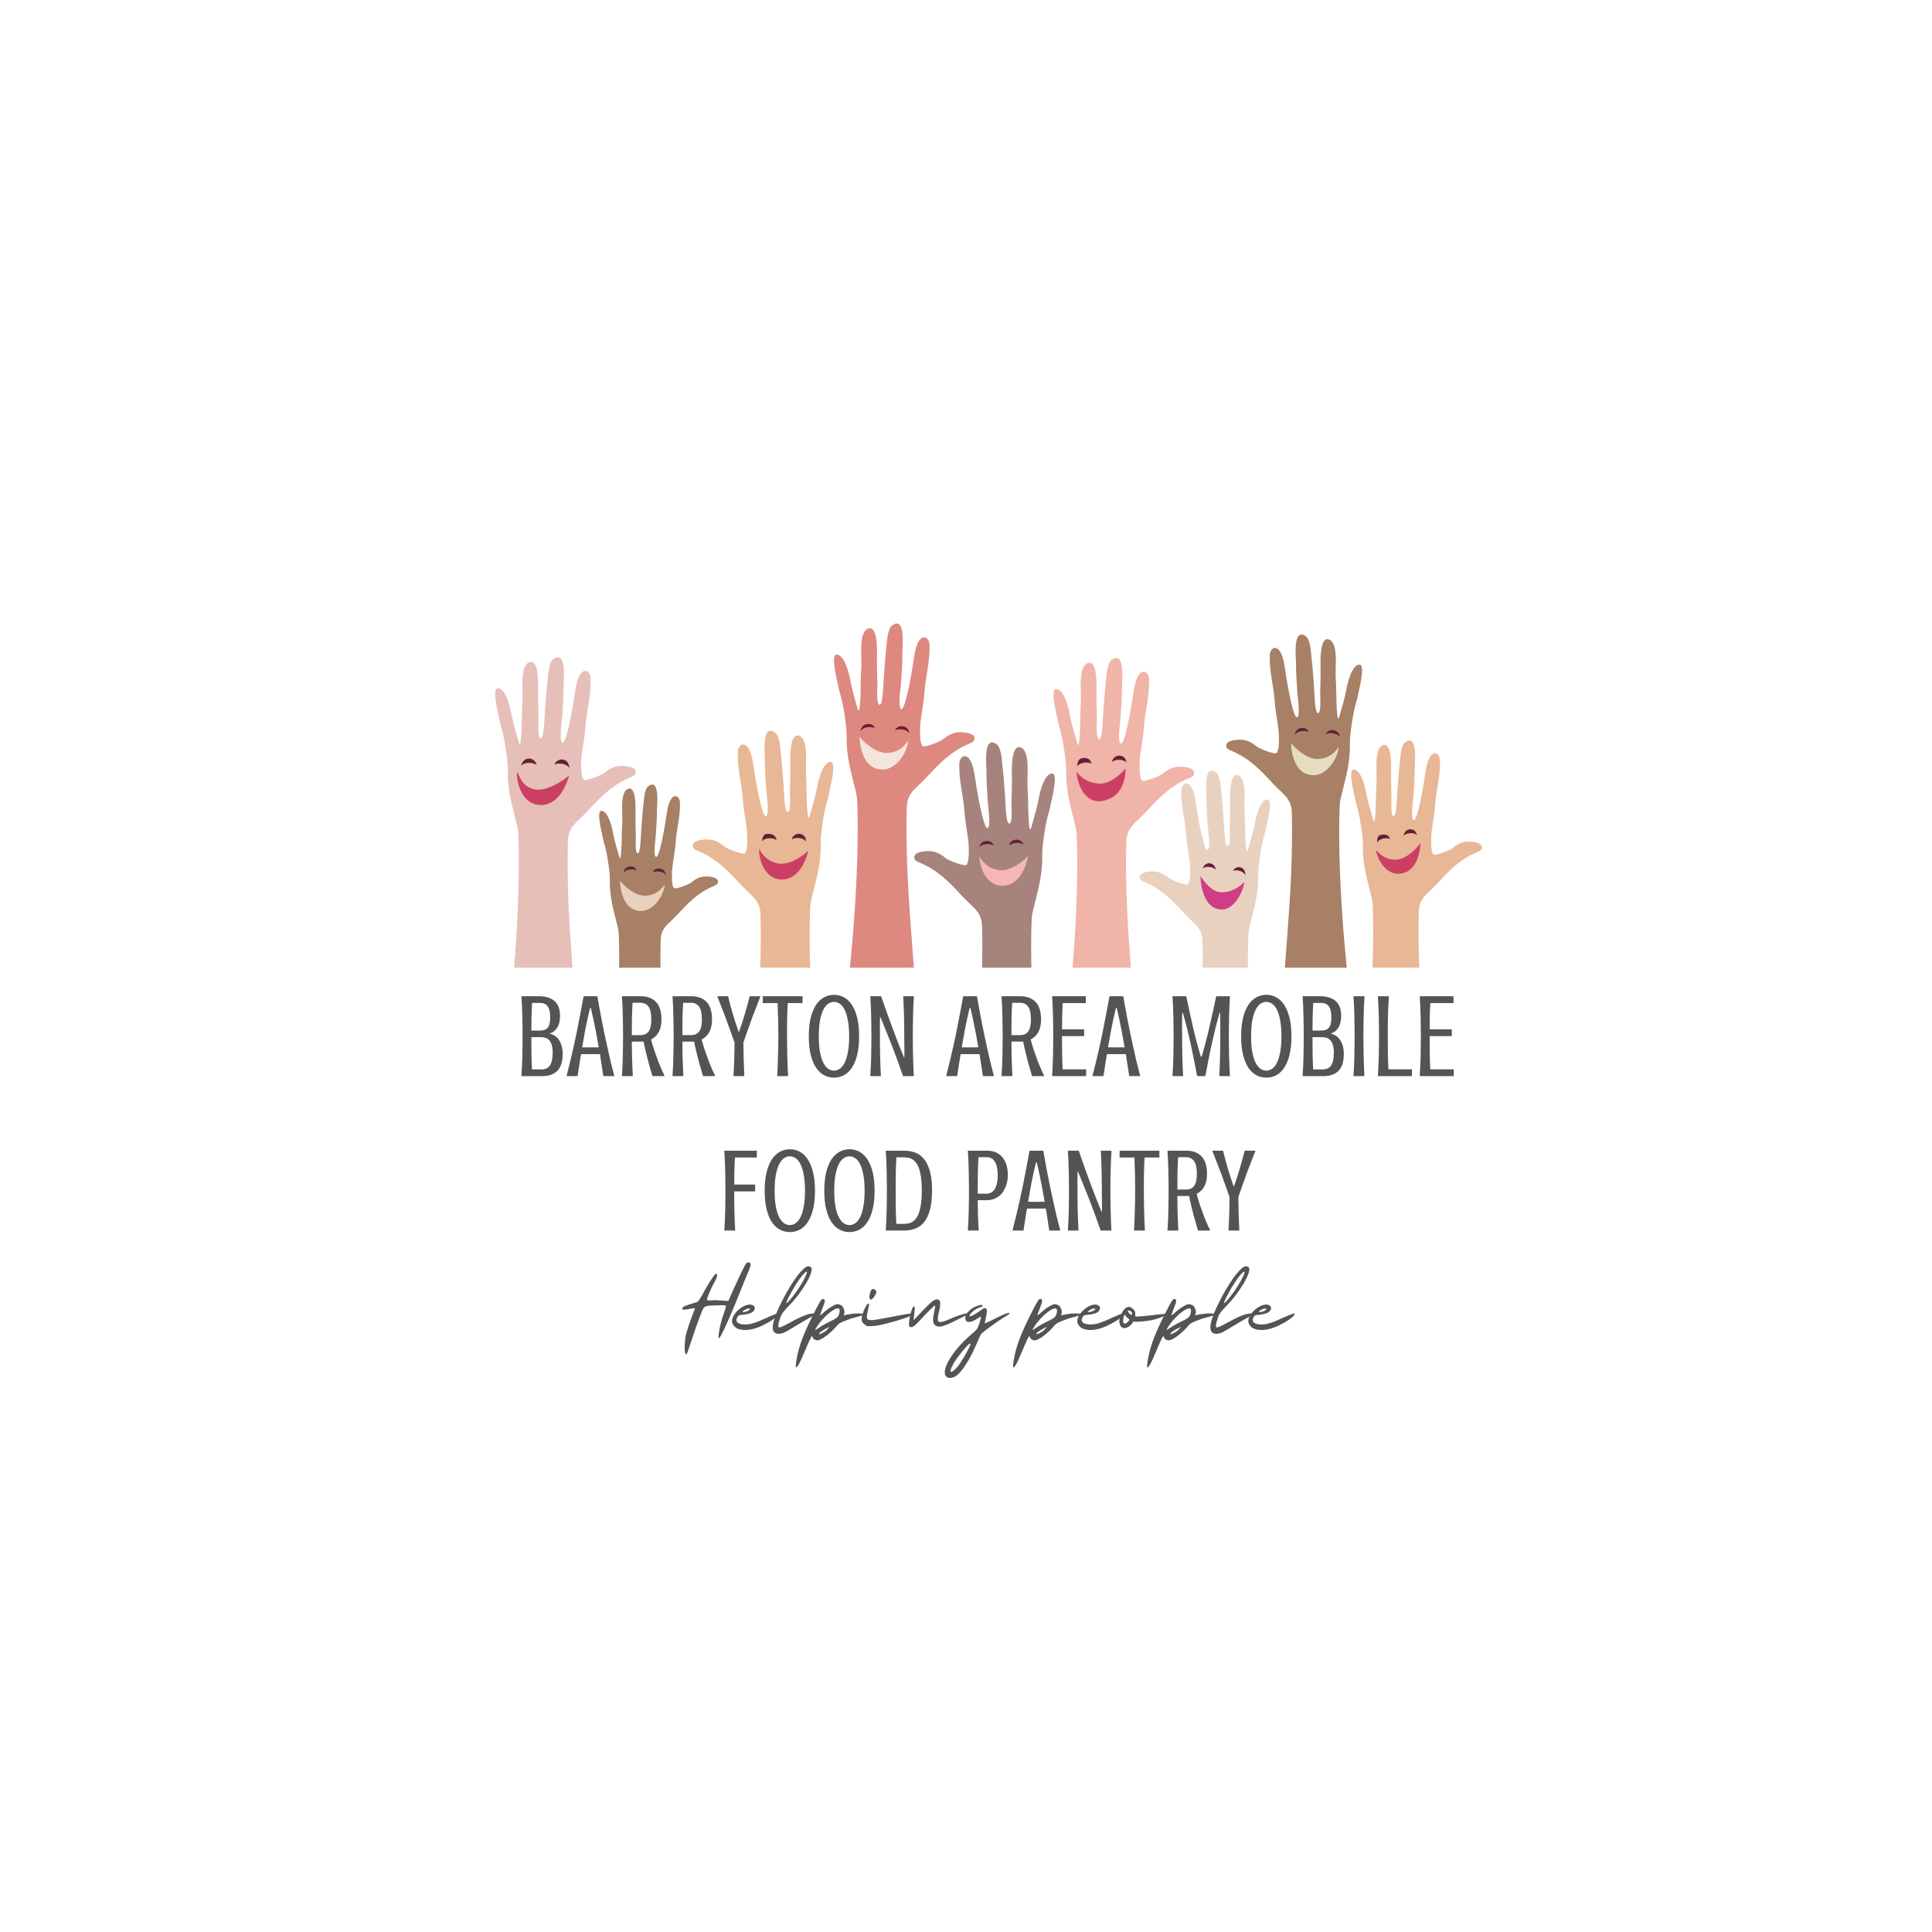 <?xml version="1.0" standalone="no"?>
<!DOCTYPE svg PUBLIC "-//W3C//DTD SVG 1.1//EN" "http://www.w3.org/Graphics/SVG/1.1/DTD/svg11.dtd">
<svg xmlns="http://www.w3.org/2000/svg" xmlns:xlink="http://www.w3.org/1999/xlink" width="375" zoomAndPan="magnify" viewBox="0 0 375 375" height="375" preserveAspectRatio="xMidYMid meet" version="1.0"><defs><g/><clipPath id="5752b9d239"><path d="M 116 152 L 140 152 L 140 187.812 L 116 187.812 Z M 116 152 " clip-rule="nonzero"/></clipPath><clipPath id="34bf557e18"><path d="M 134 141 L 162 141 L 162 187.812 L 134 187.812 Z M 134 141 " clip-rule="nonzero"/></clipPath><clipPath id="55a3e818cd"><path d="M 177 144 L 205 144 L 205 187.812 L 177 187.812 Z M 177 144 " clip-rule="nonzero"/></clipPath><clipPath id="8fb7f57a05"><path d="M 221 149 L 247 149 L 247 187.812 L 221 187.812 Z M 221 149 " clip-rule="nonzero"/></clipPath><clipPath id="9fc95ff3c1"><path d="M 262 143 L 288 143 L 288 187.812 L 262 187.812 Z M 262 143 " clip-rule="nonzero"/></clipPath><clipPath id="65d0e986ff"><path d="M 96 127 L 124 127 L 124 187.812 L 96 187.812 Z M 96 127 " clip-rule="nonzero"/></clipPath><clipPath id="8c995e2201"><path d="M 161 121 L 190 121 L 190 187.812 L 161 187.812 Z M 161 121 " clip-rule="nonzero"/></clipPath><clipPath id="4a14ac4c49"><path d="M 204 127 L 232 127 L 232 187.812 L 204 187.812 Z M 204 127 " clip-rule="nonzero"/></clipPath><clipPath id="56c8a8c251"><path d="M 238 123 L 265 123 L 265 187.812 L 238 187.812 Z M 238 123 " clip-rule="nonzero"/></clipPath></defs><rect x="-37.5" width="450" fill="#ffffff" y="-37.5" height="450" fill-opacity="1"/><rect x="-37.5" width="450" fill="#ffffff" y="-37.5" height="450" fill-opacity="1"/><rect x="-37.5" width="450" fill="#ffffff" y="-37.5" height="450" fill-opacity="1"/><g clip-path="url(#5752b9d239)"><path fill="#a78066" d="M 118.223 168.637 C 118.527 170.973 118.184 171.227 118.594 174.172 C 118.934 176.609 119.988 179.859 120.074 180.949 C 120.113 181.426 120.227 183.797 120.172 187.832 L 128.203 187.832 C 128.184 186.109 128.191 184.344 128.234 182.508 C 128.285 180.418 129.305 179.672 130.34 178.668 C 131.281 177.75 131.551 177.461 132.445 176.5 C 136.695 171.906 139.027 172.195 139.301 171.438 C 139.676 170.402 138.258 170.215 137.586 170.145 C 136.199 170.004 135.199 170.418 134.188 171.281 C 133.746 171.656 131.359 172.574 130.895 172.418 C 130.48 172.277 130.363 170.82 130.434 169.223 C 130.504 167.625 130.988 165.691 131.133 163.598 C 131.312 160.918 132.051 158.684 131.973 155.793 C 131.941 154.582 130.883 153.961 130.156 155.27 C 129.594 156.273 129.43 157.82 129.234 159.102 C 129.105 159.969 127.973 166.879 127.273 166.289 C 126.77 165.863 127.258 162.645 127.297 162.055 C 127.418 160.301 127.52 158.82 127.52 157.062 C 127.516 156.07 128.09 151.055 125.871 152.559 C 125.051 153.117 124.988 155.301 124.844 156.57 C 124.66 158.172 124.621 159.266 124.445 161.41 C 124.371 162.316 124.344 165.598 123.789 165.609 C 123.203 165.617 123.426 162.824 123.41 162.285 C 123.367 160.535 123.312 158.863 123.352 157.363 C 123.387 155.895 123.293 152.586 121.922 153.102 C 120.281 153.715 120.879 157.82 120.789 159.336 C 120.656 161.5 120.703 162.457 120.641 164.066 C 120.602 165.039 120.492 167.379 120.176 166.25 C 119.902 165.27 119.254 163.211 118.887 161.203 C 118.723 160.301 117.957 157.305 116.699 157.391 C 115.746 157.449 116.773 161.43 116.934 162.258 C 117.32 164.293 117.637 164.176 118.223 168.637 Z M 118.223 168.637 " fill-opacity="1" fill-rule="nonzero"/></g><g clip-path="url(#34bf557e18)"><path fill="#e8b795" d="M 142.645 170.484 C 143.699 171.621 144.02 171.965 145.133 173.051 C 146.359 174.238 147.566 175.121 147.625 177.594 C 147.707 181.184 147.676 184.555 147.57 187.832 L 157.246 187.832 C 157.027 180.656 157.223 176.453 157.277 175.75 C 157.379 174.457 158.625 170.617 159.027 167.73 C 159.512 164.25 159.105 163.949 159.469 161.184 C 160.16 155.906 160.531 156.047 160.996 153.641 C 161.184 152.66 162.395 147.953 161.273 147.879 C 159.781 147.781 158.879 151.324 158.684 152.391 C 158.25 154.77 157.48 157.203 157.156 158.359 C 156.781 159.699 156.652 156.93 156.609 155.781 C 156.535 153.879 156.586 152.742 156.434 150.184 C 156.328 148.391 157.031 143.535 155.09 142.809 C 153.469 142.199 153.359 146.113 153.402 147.852 C 153.445 149.625 153.379 151.602 153.328 153.672 C 153.312 154.309 153.574 157.617 152.883 157.602 C 152.223 157.59 152.191 153.707 152.105 152.637 C 151.898 150.102 151.852 148.809 151.633 146.91 C 151.465 145.406 151.391 142.824 150.418 142.164 C 147.797 140.387 148.473 146.32 148.473 147.492 C 148.469 149.57 148.59 151.324 148.734 153.398 C 148.781 154.098 149.359 157.906 148.758 158.41 C 147.93 159.105 146.594 150.93 146.438 149.902 C 146.211 148.391 146.016 146.559 145.352 145.371 C 144.488 143.824 143.238 144.555 143.199 145.992 C 143.109 149.414 143.98 152.055 144.195 155.227 C 144.363 157.703 144.938 159.988 145.023 161.875 C 145.105 163.766 144.969 165.492 144.477 165.656 C 143.93 165.84 141.102 164.758 140.582 164.312 C 139.383 163.293 138.203 162.801 136.559 162.969 C 135.766 163.051 134.09 163.273 134.531 164.496 C 134.855 165.395 137.617 165.051 142.645 170.484 Z M 142.645 170.484 " fill-opacity="1" fill-rule="nonzero"/></g><g clip-path="url(#55a3e818cd)"><path fill="#a6837d" d="M 185.645 172.746 C 186.699 173.887 187.02 174.23 188.133 175.312 C 189.359 176.504 190.566 177.387 190.625 179.855 C 190.688 182.629 190.684 185.266 190.633 187.832 L 200.188 187.832 C 200.066 182.035 200.227 178.641 200.277 178.012 C 200.379 176.723 201.621 172.879 202.027 169.996 C 202.512 166.512 202.105 166.215 202.469 163.449 C 203.16 158.172 203.531 158.312 203.992 155.906 C 204.184 154.926 205.395 150.215 204.27 150.145 C 202.781 150.047 201.875 153.59 201.684 154.656 C 201.25 157.031 200.48 159.469 200.156 160.625 C 199.781 161.965 199.652 159.195 199.609 158.043 C 199.535 156.141 199.586 155.008 199.434 152.449 C 199.324 150.656 200.031 145.797 198.09 145.07 C 196.469 144.465 196.359 148.379 196.402 150.113 C 196.445 151.891 196.379 153.867 196.328 155.934 C 196.312 156.574 196.574 159.879 195.883 159.867 C 195.223 159.855 195.191 155.973 195.105 154.902 C 194.898 152.367 194.852 151.07 194.637 149.176 C 194.465 147.672 194.391 145.09 193.418 144.43 C 190.797 142.652 191.473 148.586 191.473 149.758 C 191.469 151.836 191.594 153.59 191.734 155.664 C 191.781 156.363 192.359 160.172 191.762 160.676 C 190.934 161.367 189.594 153.191 189.438 152.168 C 189.211 150.652 189.016 148.824 188.352 147.633 C 187.492 146.09 186.242 146.82 186.203 148.254 C 186.113 151.676 186.98 154.316 187.195 157.488 C 187.367 159.969 187.941 162.254 188.023 164.141 C 188.109 166.031 187.969 167.758 187.477 167.922 C 186.93 168.102 184.105 167.02 183.582 166.578 C 182.383 165.555 181.203 165.062 179.562 165.23 C 178.766 165.312 177.09 165.539 177.531 166.762 C 177.855 167.66 180.617 167.312 185.645 172.746 Z M 185.645 172.746 " fill-opacity="1" fill-rule="nonzero"/></g><g clip-path="url(#8fb7f57a05)"><path fill="#e9d1c0" d="M 228.781 176.133 C 229.758 177.188 230.055 177.504 231.086 178.508 C 232.223 179.613 233.34 180.43 233.395 182.723 C 233.434 184.477 233.445 186.172 233.434 187.832 L 242.223 187.832 C 242.188 183.848 242.301 181.504 242.34 181.012 C 242.434 179.816 243.59 176.254 243.961 173.582 C 244.414 170.352 244.035 170.074 244.371 167.512 C 245.016 162.621 245.359 162.754 245.785 160.523 C 245.961 159.613 247.086 155.25 246.043 155.18 C 244.664 155.094 243.824 158.375 243.645 159.363 C 243.242 161.566 242.531 163.824 242.23 164.898 C 241.883 166.137 241.762 163.57 241.723 162.504 C 241.656 160.742 241.703 159.691 241.559 157.32 C 241.461 155.656 242.113 151.156 240.316 150.48 C 238.812 149.918 238.711 153.547 238.75 155.156 C 238.789 156.801 238.73 158.633 238.684 160.551 C 238.668 161.141 238.91 164.207 238.27 164.195 C 237.66 164.184 237.629 160.582 237.547 159.594 C 237.355 157.242 237.312 156.043 237.113 154.285 C 236.953 152.891 236.887 150.496 235.984 149.887 C 233.555 148.238 234.184 153.738 234.18 154.824 C 234.176 156.75 234.293 158.375 234.426 160.301 C 234.469 160.945 235.004 164.477 234.449 164.941 C 233.68 165.586 232.441 158.008 232.297 157.059 C 232.086 155.656 231.906 153.957 231.289 152.855 C 230.492 151.422 229.332 152.102 229.297 153.434 C 229.215 156.605 230.02 159.051 230.219 161.988 C 230.375 164.285 230.91 166.406 230.984 168.152 C 231.062 169.906 230.934 171.508 230.48 171.66 C 229.973 171.828 227.352 170.824 226.871 170.414 C 225.758 169.469 224.664 169.012 223.141 169.168 C 222.406 169.242 220.852 169.449 221.262 170.586 C 221.562 171.414 224.117 171.094 228.781 176.133 Z M 228.781 176.133 " fill-opacity="1" fill-rule="nonzero"/></g><g clip-path="url(#9fc95ff3c1)"><path fill="#e8b795" d="M 264.371 161.723 C 264.711 164.293 264.332 164.57 264.785 167.812 C 265.156 170.492 266.316 174.066 266.41 175.266 C 266.465 175.961 266.668 180.348 266.395 187.832 L 275.484 187.832 C 275.348 184.363 275.297 180.809 275.387 176.98 C 275.441 174.684 276.562 173.863 277.703 172.754 C 278.738 171.75 279.035 171.43 280.016 170.371 C 284.691 165.316 287.258 165.637 287.559 164.805 C 287.969 163.668 286.41 163.457 285.672 163.383 C 284.145 163.223 283.047 163.684 281.934 164.633 C 281.449 165.043 278.82 166.051 278.312 165.883 C 277.855 165.73 277.727 164.125 277.805 162.367 C 277.883 160.613 278.414 158.484 278.574 156.184 C 278.773 153.234 279.582 150.777 279.5 147.594 C 279.461 146.262 278.297 145.582 277.5 147.016 C 276.883 148.125 276.699 149.824 276.488 151.234 C 276.344 152.188 275.098 159.789 274.328 159.145 C 273.773 158.676 274.309 155.133 274.355 154.484 C 274.484 152.555 274.602 150.926 274.598 148.992 C 274.598 147.902 275.227 142.383 272.789 144.035 C 271.883 144.648 271.816 147.055 271.656 148.449 C 271.453 150.215 271.41 151.418 271.219 153.773 C 271.137 154.77 271.109 158.383 270.496 158.395 C 269.852 158.406 270.094 155.332 270.082 154.738 C 270.035 152.812 269.973 150.973 270.016 149.324 C 270.055 147.707 269.953 144.07 268.441 144.633 C 266.641 145.312 267.293 149.828 267.195 151.496 C 267.051 153.875 267.102 154.926 267.031 156.695 C 266.992 157.766 266.871 160.34 266.523 159.098 C 266.219 158.02 265.508 155.758 265.105 153.547 C 264.922 152.555 264.082 149.262 262.695 149.352 C 261.652 149.418 262.777 153.797 262.953 154.707 C 263.383 156.945 263.727 156.816 264.371 161.723 Z M 264.371 161.723 " fill-opacity="1" fill-rule="nonzero"/></g><g clip-path="url(#65d0e986ff)"><path fill="#e6bfb9" d="M 98.383 146.906 C 98.75 149.668 98.34 149.969 98.828 153.453 C 99.23 156.336 100.477 160.18 100.574 161.469 C 100.664 162.559 101.078 171.98 99.793 187.832 L 111.121 187.832 C 110.512 179.688 110.023 172.18 110.23 163.312 C 110.289 160.844 111.496 159.961 112.719 158.77 C 113.832 157.688 114.156 157.344 115.207 156.203 C 120.238 150.77 122.996 151.117 123.32 150.219 C 123.762 148.996 122.086 148.77 121.293 148.688 C 119.652 148.52 118.469 149.012 117.27 150.035 C 116.75 150.477 113.926 151.562 113.379 151.379 C 112.887 151.215 112.746 149.488 112.828 147.598 C 112.914 145.711 113.488 143.426 113.656 140.945 C 113.871 137.773 114.742 135.137 114.652 131.711 C 114.613 130.277 113.363 129.543 112.5 131.09 C 111.84 132.281 111.641 134.109 111.414 135.625 C 111.258 136.648 109.922 144.828 109.094 144.133 C 108.496 143.629 109.07 139.82 109.121 139.121 C 109.262 137.047 109.387 135.293 109.383 133.215 C 109.379 132.043 110.055 126.109 107.438 127.887 C 106.461 128.543 106.391 131.129 106.219 132.633 C 106 134.527 105.953 135.824 105.746 138.359 C 105.66 139.43 105.629 143.312 104.969 143.324 C 104.281 143.336 104.539 140.031 104.523 139.391 C 104.473 137.324 104.406 135.344 104.453 133.57 C 104.496 131.836 104.387 127.922 102.762 128.527 C 100.824 129.254 101.527 134.113 101.418 135.906 C 101.266 138.465 101.316 139.598 101.246 141.5 C 101.199 142.652 101.07 145.422 100.695 144.082 C 100.371 142.926 99.605 140.488 99.168 138.113 C 98.977 137.047 98.07 133.504 96.582 133.602 C 95.457 133.672 96.672 138.383 96.859 139.363 C 97.32 141.77 97.691 141.629 98.383 146.906 Z M 98.383 146.906 " fill-opacity="1" fill-rule="nonzero"/></g><g clip-path="url(#8c995e2201)"><path fill="#dd8980" d="M 164.152 140.371 C 164.516 143.137 164.109 143.434 164.598 146.918 C 165 149.805 166.246 153.645 166.348 154.934 C 166.445 156.164 166.965 168.051 164.965 187.832 L 177.383 187.832 C 176.582 176.98 175.738 167.953 176 156.777 C 176.059 154.309 177.266 153.426 178.488 152.234 C 179.602 151.152 179.926 150.809 180.98 149.672 C 186.008 144.234 188.766 144.582 189.09 143.684 C 189.531 142.461 187.859 142.234 187.062 142.152 C 185.422 141.984 184.238 142.477 183.039 143.5 C 182.52 143.941 179.695 145.027 179.148 144.844 C 178.656 144.68 178.516 142.953 178.602 141.062 C 178.684 139.176 179.258 136.891 179.426 134.41 C 179.641 131.242 180.512 128.602 180.422 125.176 C 180.383 123.742 179.133 123.012 178.273 124.555 C 177.609 125.746 177.414 127.574 177.184 129.09 C 177.031 130.117 175.691 138.293 174.863 137.598 C 174.266 137.094 174.844 133.285 174.891 132.586 C 175.031 130.512 175.156 128.758 175.152 126.68 C 175.148 125.508 175.828 119.574 173.207 121.352 C 172.234 122.012 172.16 124.594 171.988 126.098 C 171.77 127.996 171.727 129.289 171.52 131.824 C 171.43 132.895 171.398 136.777 170.742 136.789 C 170.051 136.801 170.309 133.496 170.293 132.859 C 170.242 130.789 170.18 128.812 170.223 127.039 C 170.266 125.301 170.156 121.387 168.531 121.992 C 166.594 122.719 167.297 127.578 167.191 129.371 C 167.035 131.93 167.09 133.062 167.016 134.965 C 166.973 136.117 166.84 138.887 166.465 137.547 C 166.145 136.391 165.375 133.953 164.941 131.578 C 164.746 130.512 163.84 126.969 162.352 127.066 C 161.227 127.137 162.441 131.848 162.629 132.828 C 163.09 135.234 163.461 135.094 164.152 140.371 Z M 164.152 140.371 " fill-opacity="1" fill-rule="nonzero"/></g><g clip-path="url(#4a14ac4c49)"><path fill="#f0b4a9" d="M 206.766 147.066 C 207.129 149.828 206.723 150.129 207.211 153.613 C 207.613 156.496 208.855 160.34 208.961 161.629 C 209.047 162.711 209.461 172.078 208.188 187.832 L 219.492 187.832 C 218.887 179.75 218.406 172.281 218.613 163.473 C 218.672 161 219.879 160.121 221.102 158.93 C 222.215 157.848 222.539 157.504 223.59 156.363 C 228.621 150.93 231.379 151.277 231.703 150.379 C 232.145 149.156 230.469 148.93 229.676 148.848 C 228.035 148.68 226.852 149.172 225.652 150.195 C 225.133 150.637 222.305 151.719 221.758 151.539 C 221.266 151.375 221.129 149.648 221.215 147.758 C 221.297 145.871 221.871 143.582 222.039 141.105 C 222.254 137.934 223.125 135.293 223.035 131.871 C 222.996 130.438 221.746 129.703 220.883 131.25 C 220.219 132.441 220.027 134.27 219.797 135.785 C 219.641 136.809 218.305 144.988 217.477 144.289 C 216.879 143.789 217.453 139.977 217.504 139.281 C 217.645 137.207 217.77 135.453 217.766 133.371 C 217.762 132.199 218.438 126.266 215.816 128.043 C 214.848 128.703 214.773 131.289 214.602 132.789 C 214.383 134.688 214.336 135.984 214.133 138.52 C 214.043 139.586 214.012 143.473 213.355 143.484 C 212.664 143.496 212.922 140.191 212.906 139.551 C 212.855 137.484 212.789 135.504 212.836 133.73 C 212.879 131.992 212.77 128.078 211.145 128.688 C 209.207 129.414 209.91 134.273 209.805 136.066 C 209.648 138.625 209.699 139.758 209.629 141.66 C 209.582 142.812 209.453 145.582 209.078 144.242 C 208.758 143.086 207.988 140.648 207.555 138.27 C 207.359 137.207 206.453 133.664 204.965 133.758 C 203.84 133.832 205.055 138.543 205.242 139.523 C 205.703 141.926 206.074 141.789 206.766 147.066 Z M 206.766 147.066 " fill-opacity="1" fill-rule="nonzero"/></g><g clip-path="url(#56c8a8c251)"><path fill="#a78066" d="M 245.922 150.863 C 246.941 151.965 247.25 152.297 248.328 153.344 C 249.512 154.492 250.676 155.344 250.734 157.734 C 250.988 168.566 250.164 177.305 249.391 187.832 L 261.406 187.832 C 259.465 168.66 259.969 157.145 260.062 155.953 C 260.16 154.707 261.363 150.992 261.754 148.203 C 262.223 144.84 261.832 144.547 262.18 141.875 C 262.852 136.777 263.211 136.91 263.656 134.586 C 263.84 133.641 265.012 129.086 263.922 129.02 C 262.484 128.922 261.609 132.348 261.422 133.379 C 261.004 135.676 260.262 138.027 259.949 139.148 C 259.586 140.441 259.461 137.766 259.418 136.652 C 259.348 134.812 259.395 133.719 259.25 131.246 C 259.145 129.512 259.824 124.816 257.949 124.117 C 256.383 123.527 256.273 127.309 256.316 128.988 C 256.359 130.703 256.297 132.617 256.25 134.613 C 256.234 135.23 256.484 138.426 255.816 138.414 C 255.18 138.402 255.148 134.648 255.066 133.617 C 254.863 131.164 254.82 129.914 254.609 128.082 C 254.445 126.629 254.375 124.133 253.434 123.492 C 250.902 121.777 251.555 127.512 251.555 128.645 C 251.551 130.652 251.668 132.348 251.805 134.352 C 251.852 135.027 252.41 138.707 251.832 139.195 C 251.031 139.867 249.738 131.965 249.59 130.973 C 249.367 129.512 249.18 127.742 248.539 126.59 C 247.707 125.098 246.496 125.805 246.461 127.191 C 246.371 130.5 247.211 133.051 247.422 136.117 C 247.586 138.512 248.141 140.723 248.223 142.543 C 248.301 144.371 248.168 146.039 247.691 146.199 C 247.164 146.375 244.434 145.328 243.93 144.902 C 242.77 143.914 241.629 143.438 240.043 143.602 C 239.273 143.68 237.656 143.895 238.082 145.078 C 238.395 145.945 241.062 145.613 245.922 150.863 Z M 245.922 150.863 " fill-opacity="1" fill-rule="nonzero"/></g><path fill="#661f37" d="M 128.102 169.18 C 127.137 169.016 126.688 169.355 126.691 169.344 C 126.895 168.766 127.457 168.473 128.164 168.609 C 128.867 168.75 129.195 169.305 129.246 169.848 C 129.246 169.855 128.953 169.324 128.102 169.18 Z M 128.102 169.18 " fill-opacity="1" fill-rule="nonzero"/><path fill="#661f37" d="M 122.164 168.781 C 123.125 168.617 123.578 168.957 123.574 168.945 C 123.367 168.367 122.805 168.074 122.102 168.211 C 121.395 168.352 121.07 168.906 121.016 169.449 C 121.016 169.457 121.312 168.926 122.164 168.781 Z M 122.164 168.781 " fill-opacity="1" fill-rule="nonzero"/><path fill="#e9d1c0" d="M 124.453 176.82 C 126.977 176.812 128.895 173.676 129.039 171.664 C 128.449 172.48 127.438 173.75 125.312 173.852 C 123.355 173.949 121.238 172.082 120.34 170.961 C 120.34 170.961 120.344 176.836 124.453 176.82 Z M 124.453 176.82 " fill-opacity="1" fill-rule="nonzero"/><path fill="#661f37" d="M 234.68 168.266 C 235.637 168.363 235.977 168.805 235.977 168.793 C 235.934 168.191 235.461 167.609 234.754 167.555 C 234.047 167.5 233.609 168.098 233.418 168.598 C 233.414 168.605 233.832 168.176 234.68 168.266 Z M 234.68 168.266 " fill-opacity="1" fill-rule="nonzero"/><path fill="#661f37" d="M 240.699 169.062 C 239.781 168.77 239.297 169.039 239.301 169.027 C 239.582 168.492 240.207 168.145 240.875 168.379 C 241.543 168.613 241.746 169.336 241.723 169.875 C 241.723 169.883 241.512 169.324 240.699 169.062 Z M 240.699 169.062 " fill-opacity="1" fill-rule="nonzero"/><path fill="#d03d86" d="M 237.066 176.539 C 239.551 176.633 241.312 173.109 241.539 171.137 C 240.926 171.914 239.25 173.184 237.156 173.195 C 235.227 173.207 233.844 171.219 233.008 170.082 C 233.008 170.082 233.023 176.379 237.066 176.539 Z M 237.066 176.539 " fill-opacity="1" fill-rule="nonzero"/><path fill="#661f37" d="M 217.301 147.48 C 216.238 147.461 215.805 147.906 215.809 147.895 C 215.934 147.234 216.488 146.629 217.27 146.664 C 218.344 146.711 218.504 147.438 218.648 148.016 C 218.652 148.023 218.246 147.496 217.301 147.48 Z M 217.301 147.48 " fill-opacity="1" fill-rule="nonzero"/><path fill="#661f37" d="M 210.336 148.047 C 211.391 147.883 211.879 148.266 211.875 148.25 C 211.66 147.617 211.402 146.938 210.008 147.16 C 209.234 147.285 209.141 148.168 209.074 148.762 C 209.074 148.77 209.402 148.191 210.336 148.047 Z M 210.336 148.047 " fill-opacity="1" fill-rule="nonzero"/><path fill="#cb4062" d="M 213.918 155.469 C 210.43 156.027 209.074 151.977 208.945 149.773 C 209.578 150.676 210.953 151.941 213.27 152.09 C 215.406 152.223 217.465 150.355 218.461 149.148 C 218.461 149.148 218.797 154.684 213.918 155.469 Z M 213.918 155.469 " fill-opacity="1" fill-rule="nonzero"/><path fill="#661f37" d="M 197.332 163.59 C 196.277 163.668 195.891 164.141 195.891 164.129 C 195.957 163.469 196.473 163.016 197.25 162.977 C 198.023 162.941 198.512 163.438 198.707 163.996 C 198.707 164.004 198.262 163.52 197.332 163.59 Z M 197.332 163.59 " fill-opacity="1" fill-rule="nonzero"/><path fill="#661f37" d="M 191.367 163.852 C 192.418 163.75 192.879 164.152 192.875 164.141 C 192.699 163.5 192.117 163.141 191.348 163.234 C 190.574 163.328 190.18 163.902 190.082 164.484 C 190.082 164.492 190.438 163.941 191.367 163.852 Z M 191.367 163.852 " fill-opacity="1" fill-rule="nonzero"/><path fill="#f4b6b7" d="M 194.203 171.906 C 191.484 171.699 190.102 168.414 190.102 166.234 C 190.676 167.16 191.672 168.609 193.953 168.887 C 196.055 169.141 198.484 167.293 199.539 166.156 C 199.539 166.156 198.633 172.246 194.203 171.906 Z M 194.203 171.906 " fill-opacity="1" fill-rule="nonzero"/><path fill="#661f37" d="M 175.262 141.598 C 174.219 141.422 173.727 141.793 173.73 141.777 C 173.953 141.152 174.562 140.832 175.328 140.984 C 176.094 141.133 176.449 141.734 176.504 142.328 C 176.504 142.332 176.188 141.758 175.262 141.598 Z M 175.262 141.598 " fill-opacity="1" fill-rule="nonzero"/><path fill="#661f37" d="M 168.297 141.168 C 169.34 140.988 169.832 141.359 169.824 141.348 C 169.605 140.719 168.992 140.398 168.227 140.551 C 167.461 140.703 167.109 141.301 167.055 141.895 C 167.051 141.902 167.371 141.324 168.297 141.168 Z M 168.297 141.168 " fill-opacity="1" fill-rule="nonzero"/><path fill="#f3e5db" d="M 171.301 149.371 C 174.043 149.359 176.125 145.957 176.281 143.77 C 175.641 144.656 174.539 146.039 172.238 146.148 C 170.113 146.25 167.812 144.227 166.84 143.012 C 166.84 143.012 166.848 149.387 171.301 149.371 Z M 171.301 149.371 " fill-opacity="1" fill-rule="nonzero"/><path fill="#661f37" d="M 273.77 161.719 C 272.793 161.785 272.434 162.227 272.434 162.211 C 272.5 161.602 272.957 161.004 273.676 160.973 C 274.656 160.934 274.863 161.582 275.043 162.102 C 275.043 162.105 274.633 161.656 273.77 161.719 Z M 273.77 161.719 " fill-opacity="1" fill-rule="nonzero"/><path fill="#661f37" d="M 268.41 162.785 C 269.363 162.555 269.84 162.863 269.836 162.852 C 269.586 162.285 269.207 161.758 267.953 162.074 C 267.254 162.25 267.328 162.988 267.316 163.539 C 267.316 163.543 267.57 162.992 268.41 162.785 Z M 268.41 162.785 " fill-opacity="1" fill-rule="nonzero"/><path fill="#cb4062" d="M 271.586 169.594 C 269.062 169.762 267.359 166.934 267.07 164.934 C 267.719 165.703 268.824 166.902 270.953 166.855 C 272.918 166.809 274.902 164.789 275.719 163.609 C 275.719 163.609 275.691 169.312 271.586 169.594 Z M 271.586 169.594 " fill-opacity="1" fill-rule="nonzero"/><path fill="#661f37" d="M 109.223 148.273 C 108.109 148.059 107.582 148.441 107.586 148.43 C 107.836 147.766 108.566 147.27 109.379 147.449 C 110.191 147.625 110.484 148.445 110.531 149.078 C 110.531 149.086 110.207 148.461 109.223 148.273 Z M 109.223 148.273 " fill-opacity="1" fill-rule="nonzero"/><path fill="#661f37" d="M 102.559 148.066 C 103.691 148.043 104.148 148.512 104.148 148.5 C 104.012 147.801 103.426 147.199 102.594 147.238 C 101.762 147.273 101.289 148.02 101.133 148.633 C 101.133 148.641 101.559 148.082 102.559 148.066 Z M 102.559 148.066 " fill-opacity="1" fill-rule="nonzero"/><path fill="#cb4062" d="M 104.285 156.195 C 101.395 155.746 100.195 152.121 100.375 149.789 C 100.91 150.828 101.391 152.727 103.805 153.215 C 106.027 153.66 109.242 151.621 110.461 150.496 C 110.461 150.496 108.984 156.926 104.285 156.195 Z M 104.285 156.195 " fill-opacity="1" fill-rule="nonzero"/><path fill="#661f37" d="M 155.184 162.672 C 154.121 162.543 153.645 162.941 153.648 162.93 C 153.844 162.285 154.457 161.738 155.234 161.855 C 156.297 162.016 156.383 162.75 156.469 163.348 C 156.469 163.352 156.121 162.785 155.184 162.672 Z M 155.184 162.672 " fill-opacity="1" fill-rule="nonzero"/><path fill="#661f37" d="M 149.219 162.715 C 150.285 162.66 150.73 163.09 150.73 163.078 C 150.578 162.422 150.281 161.777 148.871 161.855 C 148.082 161.902 148.012 162.711 147.887 163.297 C 147.887 163.305 148.273 162.762 149.219 162.715 Z M 149.219 162.715 " fill-opacity="1" fill-rule="nonzero"/><path fill="#cb4062" d="M 151.223 170.668 C 148.48 170.332 147.238 166.949 147.34 164.742 C 147.875 165.703 148.812 167.215 151.109 167.602 C 153.223 167.957 155.766 166.203 156.883 165.102 C 156.883 165.102 155.684 171.215 151.223 170.668 Z M 151.223 170.668 " fill-opacity="1" fill-rule="nonzero"/><path fill="#661f37" d="M 258.844 142.348 C 257.82 142.176 257.34 142.535 257.344 142.523 C 257.562 141.91 258.16 141.598 258.91 141.742 C 259.656 141.891 260.004 142.48 260.059 143.062 C 260.059 143.066 259.75 142.504 258.844 142.348 Z M 258.844 142.348 " fill-opacity="1" fill-rule="nonzero"/><path fill="#661f37" d="M 252.531 141.926 C 253.555 141.75 254.035 142.113 254.031 142.102 C 253.812 141.488 253.215 141.172 252.465 141.32 C 251.719 141.469 251.371 142.059 251.316 142.637 C 251.316 142.645 251.629 142.078 252.531 141.926 Z M 252.531 141.926 " fill-opacity="1" fill-rule="nonzero"/><path fill="#e7dbc0" d="M 254.965 150.469 C 257.648 150.461 259.688 147.129 259.84 144.988 C 259.215 145.855 258.137 147.207 255.879 147.316 C 253.801 147.418 251.547 145.434 250.598 144.242 C 250.598 144.242 250.602 150.488 254.965 150.469 Z M 254.965 150.469 " fill-opacity="1" fill-rule="nonzero"/><g fill="#545454" fill-opacity="1"><g transform="translate(132.204, 259.827)"><g><path d="M 0.84 2.91 C 0.871 2.977 0.922 3.023 0.969 3.039 C 0.969 3.039 0.984 3.059 0.984 3.059 C 1.02 3.059 1.051 3.039 1.086 3.008 C 1.117 2.977 1.215 2.695 1.398 2.188 C 1.578 1.676 1.773 1.086 2.004 0.41 C 2.219 -0.262 2.48 -1.051 2.793 -1.941 C 3.105 -2.812 3.371 -3.535 3.582 -4.125 C 3.699 -4.438 3.797 -4.719 3.895 -4.949 C 3.977 -5.18 4.059 -5.375 4.141 -5.539 C 4.273 -5.836 4.438 -6.051 4.617 -6.164 C 4.785 -6.277 5.062 -6.363 5.441 -6.395 C 5.637 -6.41 5.867 -6.426 6.133 -6.426 C 6.395 -6.426 6.691 -6.445 7.035 -6.461 C 7.629 -6.492 8.055 -6.492 8.316 -6.477 C 8.582 -6.445 8.711 -6.41 8.711 -6.344 C 8.711 -6.297 8.68 -6.133 8.598 -5.836 C 8.5 -5.539 8.398 -5.211 8.285 -4.867 C 8.137 -4.453 8.004 -4.043 7.891 -3.633 C 7.758 -3.223 7.66 -2.828 7.578 -2.449 C 7.414 -1.727 7.316 -1.152 7.281 -0.691 C 7.234 -0.215 7.281 -0.031 7.43 -0.148 C 7.496 -0.195 7.594 -0.363 7.758 -0.641 C 7.906 -0.902 8.086 -1.266 8.316 -1.727 C 8.711 -2.547 9.188 -3.633 9.746 -4.949 C 10.305 -6.262 10.883 -7.66 11.473 -9.141 C 11.754 -9.863 12.047 -10.586 12.359 -11.344 C 12.656 -12.082 12.887 -12.625 13.035 -12.969 C 13.332 -13.625 13.48 -14.102 13.48 -14.398 C 13.48 -14.664 13.316 -14.809 13.02 -14.809 C 12.855 -14.809 12.691 -14.695 12.559 -14.496 C 12.41 -14.285 12.133 -13.758 11.719 -12.902 C 11.457 -12.379 11.16 -11.738 10.832 -11.012 C 10.488 -10.273 10.207 -9.648 9.977 -9.156 C 9.617 -8.332 9.336 -7.711 9.172 -7.316 C 8.895 -7.316 8.695 -7.332 8.562 -7.348 C 8.383 -7.348 8.168 -7.363 7.906 -7.398 C 7.645 -7.398 7.398 -7.414 7.199 -7.445 C 6.984 -7.445 6.738 -7.461 6.477 -7.461 C 6.18 -7.461 5.949 -7.445 5.754 -7.43 C 5.473 -7.398 5.293 -7.398 5.195 -7.43 C 5.094 -7.461 5.047 -7.512 5.047 -7.609 C 5.031 -7.66 5.047 -7.758 5.094 -7.906 C 5.145 -8.039 5.211 -8.219 5.293 -8.434 C 5.441 -8.828 5.637 -9.289 5.883 -9.812 C 6.133 -10.34 6.379 -10.816 6.625 -11.277 C 6.855 -11.719 6.984 -12.047 7.004 -12.277 C 7.004 -12.492 6.902 -12.59 6.707 -12.574 C 6.625 -12.559 6.445 -12.328 6.148 -11.902 C 5.836 -11.473 5.508 -10.949 5.145 -10.355 C 4.949 -10.027 4.75 -9.684 4.555 -9.336 C 4.355 -8.992 4.176 -8.664 4.012 -8.332 C 3.828 -8.004 3.648 -7.727 3.484 -7.496 C 3.32 -7.266 3.188 -7.133 3.105 -7.102 C 3.008 -7.066 2.828 -7.02 2.562 -6.938 C 2.27 -6.84 1.973 -6.754 1.66 -6.656 C 1.07 -6.477 0.676 -6.312 0.445 -6.164 C 0.281 -6.051 0.215 -5.949 0.215 -5.852 C 0.215 -5.785 0.246 -5.738 0.281 -5.703 C 0.312 -5.637 0.445 -5.605 0.641 -5.621 C 0.82 -5.621 1.117 -5.672 1.547 -5.754 C 1.859 -5.801 2.121 -5.852 2.352 -5.883 C 2.582 -5.918 2.695 -5.918 2.695 -5.902 C 2.695 -5.883 2.613 -5.688 2.48 -5.309 C 2.336 -4.914 2.168 -4.453 1.973 -3.93 C 1.758 -3.402 1.562 -2.844 1.363 -2.219 C 1.168 -1.578 1.02 -1.086 0.938 -0.738 C 0.84 -0.312 0.773 0.148 0.738 0.641 C 0.691 1.133 0.676 1.578 0.707 1.973 C 0.707 2.203 0.707 2.383 0.738 2.547 C 0.758 2.711 0.789 2.828 0.84 2.91 Z M 0.84 2.91 "/></g></g></g><g fill="#545454" fill-opacity="1"><g transform="translate(142.639, 259.827)"><g><path d="M 3.617 -5.344 C 3.863 -5.656 3.93 -5.934 3.797 -6.195 C 3.664 -6.426 3.402 -6.574 3.039 -6.609 L 2.762 -6.609 C 2.664 -6.59 2.562 -6.574 2.465 -6.559 C 1.973 -6.445 1.48 -6.215 1.02 -5.852 C 0.543 -5.488 0.164 -5.078 -0.113 -4.652 C -0.281 -4.422 -0.395 -4.191 -0.461 -3.961 C -0.527 -3.766 -0.559 -3.602 -0.559 -3.434 L -0.559 -3.32 C -0.527 -3.039 -0.426 -2.777 -0.23 -2.547 C -0.066 -2.301 0.164 -2.105 0.461 -1.973 C 0.773 -1.809 1.234 -1.711 1.824 -1.676 L 2.023 -1.676 C 2.547 -1.676 3.141 -1.758 3.766 -1.941 C 4.094 -2.039 4.453 -2.152 4.832 -2.316 C 5.195 -2.48 5.574 -2.645 5.934 -2.844 C 6.59 -3.172 7.168 -3.535 7.66 -3.914 C 8.152 -4.273 8.398 -4.535 8.418 -4.719 L 8.418 -4.75 C 8.418 -4.785 8.398 -4.832 8.398 -4.867 C 8.383 -4.898 8.367 -4.93 8.367 -4.93 C 8.332 -4.93 8.07 -4.832 7.578 -4.637 C 7.066 -4.438 6.477 -4.191 5.801 -3.879 C 4.406 -3.223 3.32 -2.844 2.531 -2.777 C 1.742 -2.695 1.102 -2.777 0.625 -3.039 C 0.426 -3.172 0.328 -3.336 0.312 -3.535 C 0.281 -3.715 0.344 -3.945 0.508 -4.223 C 0.574 -4.355 0.676 -4.453 0.805 -4.52 C 0.922 -4.57 1.117 -4.602 1.398 -4.617 C 1.891 -4.652 2.352 -4.734 2.777 -4.867 C 3.188 -4.996 3.469 -5.145 3.617 -5.344 Z M 2.121 -5.688 C 2.301 -5.77 2.449 -5.82 2.582 -5.836 C 2.68 -5.836 2.746 -5.852 2.812 -5.852 L 2.859 -5.852 C 2.91 -5.836 2.941 -5.82 2.941 -5.785 C 2.941 -5.754 2.926 -5.719 2.895 -5.672 C 2.793 -5.555 2.711 -5.473 2.613 -5.426 C 2.316 -5.277 2.07 -5.195 1.906 -5.18 C 1.758 -5.16 1.66 -5.16 1.594 -5.16 L 1.547 -5.16 C 1.496 -5.16 1.48 -5.18 1.48 -5.211 C 1.48 -5.242 1.512 -5.277 1.594 -5.344 C 1.727 -5.457 1.906 -5.574 2.121 -5.688 Z M 2.121 -5.688 "/></g></g></g><g fill="#545454" fill-opacity="1"><g transform="translate(150.725, 259.827)"><g><path d="M 6.738 -12.902 C 6.84 -13.281 6.84 -13.562 6.754 -13.758 C 6.656 -13.938 6.461 -14.039 6.164 -14.039 C 5.984 -14.039 5.785 -13.957 5.555 -13.793 C 5.309 -13.609 5.047 -13.363 4.766 -13.066 C 4.242 -12.492 3.648 -11.703 3.008 -10.699 C 2.352 -9.699 1.711 -8.562 1.07 -7.297 C 0.215 -5.621 -0.328 -4.289 -0.574 -3.305 C -0.691 -2.875 -0.738 -2.5 -0.738 -2.203 C -0.738 -1.773 -0.641 -1.445 -0.445 -1.25 C -0.262 -1.051 0.016 -0.938 0.379 -0.938 L 0.426 -0.938 C 0.758 -0.938 1.133 -1.02 1.527 -1.199 C 1.691 -1.266 1.973 -1.43 2.398 -1.676 C 2.812 -1.906 3.238 -2.168 3.664 -2.434 C 4.094 -2.695 4.586 -2.992 5.145 -3.32 C 5.703 -3.648 6.18 -3.914 6.543 -4.109 C 6.625 -4.16 6.754 -4.242 6.953 -4.34 C 7.117 -4.422 7.266 -4.504 7.398 -4.586 C 7.512 -4.652 7.578 -4.719 7.594 -4.785 C 7.594 -4.816 7.48 -4.848 7.25 -4.883 C 6.805 -4.914 6.215 -4.785 5.457 -4.504 C 4.699 -4.207 3.766 -3.766 2.645 -3.141 C 2.086 -2.828 1.594 -2.582 1.199 -2.398 C 0.789 -2.219 0.559 -2.137 0.492 -2.168 C 0.363 -2.203 0.312 -2.383 0.363 -2.711 C 0.395 -3.023 0.527 -3.5 0.758 -4.16 C 0.855 -4.473 1.02 -4.785 1.25 -5.094 C 1.48 -5.391 1.875 -5.836 2.465 -6.445 C 3.105 -7.102 3.715 -7.809 4.309 -8.598 C 4.883 -9.371 5.375 -10.125 5.801 -10.848 C 6.016 -11.227 6.215 -11.59 6.379 -11.949 C 6.543 -12.297 6.656 -12.609 6.738 -12.902 Z M 2.629 -8.547 C 3.023 -9.305 3.453 -10.027 3.879 -10.699 C 4.309 -11.359 4.684 -11.883 5.031 -12.297 C 5.195 -12.508 5.359 -12.672 5.508 -12.805 C 5.637 -12.922 5.738 -12.984 5.82 -12.984 L 5.867 -12.984 C 5.883 -12.969 5.902 -12.938 5.902 -12.902 C 5.902 -12.805 5.836 -12.609 5.738 -12.344 C 5.555 -11.949 5.324 -11.488 5.031 -10.965 C 4.867 -10.668 4.684 -10.387 4.504 -10.094 C 4.309 -9.797 4.125 -9.5 3.93 -9.238 C 3.418 -8.516 2.957 -7.906 2.547 -7.445 C 2.219 -7.086 2.023 -6.922 1.957 -6.922 C 1.922 -6.922 1.906 -6.938 1.906 -6.969 C 1.906 -7.035 1.973 -7.215 2.121 -7.527 C 2.25 -7.824 2.434 -8.168 2.629 -8.547 Z M 2.629 -8.547 "/></g></g></g><g fill="#545454" fill-opacity="1"><g transform="translate(157.906, 259.827)"><g><path d="M 1.809 -7.711 L 1.793 -7.711 C 1.773 -7.711 1.758 -7.691 1.758 -7.691 C 1.629 -7.66 1.48 -7.512 1.297 -7.215 C 1.102 -6.922 0.82 -6.395 0.426 -5.621 C -0.723 -3.418 -1.562 -1.594 -2.121 -0.133 C -2.695 1.348 -3.09 2.73 -3.289 4.027 C -3.352 4.355 -3.387 4.668 -3.418 4.93 C -3.453 5.16 -3.453 5.309 -3.453 5.375 L -3.453 5.426 C -3.434 5.539 -3.402 5.59 -3.336 5.59 C -3.254 5.59 -3.105 5.406 -2.875 5.012 C -2.547 4.438 -2.07 3.371 -1.414 1.793 C -1.215 1.316 -1.035 0.871 -0.84 0.461 C -0.656 0.066 -0.527 -0.18 -0.461 -0.281 C -0.363 -0.445 -0.297 -0.527 -0.262 -0.543 C -0.246 -0.543 -0.215 -0.461 -0.18 -0.297 C -0.164 -0.133 -0.031 0.031 0.195 0.164 C 0.41 0.297 0.625 0.363 0.84 0.328 C 1.234 0.262 1.793 -0.031 2.5 -0.559 C 3.188 -1.086 3.848 -1.691 4.438 -2.383 C 4.637 -2.613 4.816 -2.793 4.965 -2.91 C 5.094 -3.008 5.391 -3.172 5.883 -3.371 C 6.031 -3.418 6.215 -3.484 6.445 -3.582 C 6.641 -3.648 6.887 -3.746 7.184 -3.863 C 7.316 -3.895 7.512 -3.961 7.758 -4.027 C 7.988 -4.094 8.25 -4.16 8.516 -4.223 C 8.895 -4.324 9.238 -4.438 9.566 -4.535 C 9.828 -4.602 9.977 -4.668 9.977 -4.734 C 9.977 -4.734 9.961 -4.75 9.961 -4.75 C 9.93 -4.785 9.73 -4.816 9.352 -4.867 C 8.957 -4.898 8.48 -4.898 7.906 -4.867 C 7.578 -4.832 7.25 -4.785 6.902 -4.734 C 6.543 -4.668 6.195 -4.602 5.836 -4.504 C 6 -4.867 6.051 -5.18 5.984 -5.441 C 5.918 -5.688 5.82 -5.918 5.719 -6.113 C 5.621 -6.297 5.441 -6.445 5.195 -6.559 C 4.949 -6.656 4.719 -6.707 4.488 -6.672 C 4.242 -6.625 3.879 -6.445 3.387 -6.148 C 2.895 -5.852 2.48 -5.523 2.121 -5.195 C 1.906 -4.996 1.727 -4.832 1.562 -4.719 C 1.398 -4.586 1.316 -4.52 1.297 -4.555 C 1.266 -4.555 1.297 -4.699 1.398 -4.98 C 1.496 -5.242 1.609 -5.555 1.758 -5.934 C 2.039 -6.625 2.188 -7.086 2.188 -7.348 C 2.188 -7.578 2.07 -7.691 1.84 -7.711 Z M 1.465 -3.418 C 2.004 -4.043 2.562 -4.602 3.156 -5.062 C 3.746 -5.523 4.207 -5.785 4.57 -5.867 C 4.602 -5.867 4.652 -5.883 4.699 -5.883 L 4.816 -5.883 C 4.98 -5.836 5.078 -5.672 5.078 -5.391 C 5.078 -5.324 5.062 -5.262 5.062 -5.195 C 5.012 -4.785 4.867 -4.438 4.617 -4.141 C 4.555 -4.078 4.391 -3.961 4.125 -3.812 C 3.863 -3.648 3.566 -3.5 3.27 -3.371 C 2.957 -3.223 2.613 -3.039 2.234 -2.844 C 1.84 -2.613 1.527 -2.434 1.297 -2.285 C 1.07 -2.121 0.855 -1.973 0.676 -1.875 C 0.492 -1.742 0.395 -1.691 0.379 -1.691 L 0.363 -1.691 C 0.344 -1.691 0.344 -1.691 0.344 -1.727 C 0.344 -1.793 0.426 -1.973 0.625 -2.27 C 0.871 -2.664 1.152 -3.059 1.465 -3.418 Z M 1.07 -0.871 L 1.07 -0.902 C 1.07 -1.004 1.168 -1.152 1.398 -1.316 C 1.629 -1.48 1.875 -1.645 2.152 -1.809 C 2.367 -1.922 2.562 -2.023 2.762 -2.121 C 2.941 -2.203 3.059 -2.25 3.09 -2.27 L 3.105 -2.27 C 3.09 -2.234 2.992 -2.121 2.793 -1.906 C 2.547 -1.645 2.383 -1.496 2.316 -1.445 C 2.055 -1.266 1.793 -1.117 1.512 -0.984 C 1.297 -0.887 1.168 -0.855 1.102 -0.855 C 1.07 -0.855 1.07 -0.855 1.07 -0.871 Z M 1.07 -0.871 "/></g></g></g><g fill="#545454" fill-opacity="1"><g transform="translate(167.471, 259.827)"><g><path d="M 0.281 -2.812 C 0.527 -2.582 0.723 -2.465 0.871 -2.434 C 0.938 -2.418 1.035 -2.418 1.199 -2.418 C 1.398 -2.418 1.676 -2.418 2.039 -2.449 C 2.434 -2.465 2.941 -2.547 3.602 -2.695 C 4.258 -2.828 4.93 -3.008 5.637 -3.207 C 6.312 -3.387 6.969 -3.582 7.629 -3.797 C 8.25 -3.996 8.777 -4.191 9.172 -4.371 C 9.371 -4.453 9.535 -4.535 9.664 -4.617 C 9.797 -4.684 9.863 -4.75 9.863 -4.801 C 9.863 -4.898 9.516 -4.914 8.828 -4.816 C 8.137 -4.719 6.938 -4.488 5.242 -4.16 C 4.422 -3.996 3.684 -3.863 2.992 -3.746 C 2.285 -3.633 1.859 -3.582 1.691 -3.582 C 1.199 -3.582 0.922 -3.684 0.84 -3.879 C 0.738 -4.078 0.789 -4.555 0.953 -5.309 C 1.02 -5.672 1.086 -5.984 1.152 -6.246 C 1.199 -6.508 1.234 -6.641 1.234 -6.656 C 1.234 -6.672 1.215 -6.691 1.184 -6.723 C 1.152 -6.738 1.102 -6.754 1.07 -6.789 L 1.035 -6.789 C 0.938 -6.773 0.82 -6.641 0.656 -6.379 C 0.477 -6.066 0.312 -5.719 0.148 -5.344 C 0.051 -5.078 -0.031 -4.832 -0.098 -4.586 C -0.18 -4.34 -0.215 -4.141 -0.215 -3.977 L -0.215 -3.879 C -0.215 -3.617 -0.195 -3.418 -0.148 -3.305 C -0.098 -3.172 0.051 -3.008 0.281 -2.812 Z M 1.348 -7.793 C 1.379 -7.727 1.414 -7.66 1.48 -7.629 C 1.527 -7.578 1.578 -7.562 1.609 -7.562 C 1.711 -7.562 1.875 -7.711 2.137 -8.039 C 2.383 -8.367 2.531 -8.629 2.582 -8.828 C 2.598 -8.895 2.613 -8.957 2.613 -9.023 C 2.613 -9.238 2.516 -9.402 2.316 -9.535 C 2.203 -9.598 2.105 -9.633 2.023 -9.633 C 1.875 -9.633 1.742 -9.551 1.645 -9.418 C 1.512 -9.27 1.414 -8.992 1.348 -8.598 C 1.297 -8.398 1.281 -8.234 1.281 -8.105 C 1.281 -7.973 1.297 -7.855 1.348 -7.793 Z M 1.348 -7.793 "/></g></g></g><g fill="#545454" fill-opacity="1"><g transform="translate(176.904, 259.827)"><g><path d="M -0.379 -2.352 C -0.297 -2.25 -0.18 -2.219 -0.051 -2.219 C 0.051 -2.219 0.164 -2.25 0.297 -2.316 C 0.574 -2.449 0.922 -2.762 1.348 -3.223 C 2.352 -4.309 3.125 -5.113 3.684 -5.672 C 4.242 -6.215 4.535 -6.461 4.586 -6.426 C 4.617 -6.395 4.617 -6.262 4.586 -6.031 C 4.555 -5.801 4.504 -5.523 4.438 -5.227 C 4.258 -4.438 4.176 -3.879 4.207 -3.52 C 4.207 -3.156 4.34 -2.859 4.57 -2.629 C 4.832 -2.352 5.242 -2.27 5.77 -2.367 C 6.277 -2.465 6.938 -2.711 7.758 -3.105 C 8.613 -3.535 9.402 -3.914 10.094 -4.258 C 10.781 -4.586 11.195 -4.816 11.309 -4.914 C 10.98 -4.93 10.637 -4.898 10.273 -4.816 C 9.895 -4.719 9.516 -4.602 9.121 -4.473 C 8.398 -4.207 7.691 -3.914 7.004 -3.617 C 6.312 -3.32 5.77 -3.188 5.375 -3.238 C 5.211 -3.289 5.129 -3.484 5.129 -3.848 C 5.129 -4.176 5.195 -4.637 5.359 -5.211 C 5.426 -5.441 5.473 -5.719 5.523 -6.016 C 5.555 -6.312 5.59 -6.543 5.59 -6.738 C 5.59 -7.004 5.555 -7.199 5.523 -7.316 C 5.473 -7.414 5.375 -7.496 5.211 -7.578 C 5.129 -7.609 5.047 -7.629 4.949 -7.629 C 4.719 -7.629 4.453 -7.512 4.176 -7.316 C 3.746 -7.004 3.039 -6.328 2.07 -5.309 C 1.332 -4.535 0.773 -3.961 0.41 -3.566 C 0.461 -3.977 0.492 -4.289 0.527 -4.504 C 0.609 -5.293 0.656 -5.77 0.656 -5.949 C 0.641 -6.133 0.574 -6.23 0.461 -6.23 C 0.363 -6.23 0.246 -6.066 0.133 -5.77 C 0 -5.457 -0.098 -5.094 -0.195 -4.699 C -0.328 -4.191 -0.41 -3.699 -0.445 -3.223 C -0.477 -3.059 -0.477 -2.91 -0.477 -2.793 C -0.477 -2.562 -0.445 -2.418 -0.379 -2.352 Z M -0.379 -2.352 "/></g></g></g><g fill="#545454" fill-opacity="1"><g transform="translate(187.651, 259.827)"><g><path d="M 3.039 -6.395 C 3.023 -6.461 2.992 -6.508 2.941 -6.543 C 2.91 -6.543 2.875 -6.559 2.844 -6.559 C 2.777 -6.559 2.711 -6.543 2.629 -6.527 C 2.562 -6.508 2.516 -6.492 2.449 -6.492 C 2.383 -6.461 2.301 -6.445 2.234 -6.426 C 1.527 -6.23 0.922 -5.867 0.395 -5.344 C -0.133 -4.801 -0.363 -4.309 -0.281 -3.848 C -0.215 -3.434 0.016 -3.238 0.445 -3.238 C 0.855 -3.238 1.348 -3.434 1.941 -3.828 C 2.137 -3.961 2.316 -4.059 2.48 -4.141 C 2.645 -4.223 2.73 -4.258 2.762 -4.242 C 2.793 -4.207 2.777 -4.078 2.711 -3.848 C 2.645 -3.582 2.562 -3.305 2.465 -2.992 C 2.27 -2.434 2.105 -2.055 1.973 -1.859 C 1.824 -1.66 1.512 -1.363 1.051 -0.969 C -0.215 0.082 -1.297 1.184 -2.188 2.336 C -3.105 3.484 -3.715 4.504 -4.027 5.391 C -4.191 5.836 -4.273 6.215 -4.273 6.543 C -4.273 6.574 -4.273 6.609 -4.258 6.641 C -4.258 7.004 -4.125 7.281 -3.863 7.445 C -3.715 7.578 -3.52 7.629 -3.27 7.629 C -3.207 7.629 -3.125 7.629 -3.023 7.609 C -2.68 7.562 -2.336 7.414 -2.004 7.184 C -1.43 6.754 -0.789 6 -0.098 4.898 C 0.59 3.812 1.266 2.516 1.906 1.004 C 2.07 0.609 2.25 0.215 2.418 -0.164 C 2.582 -0.527 2.711 -0.758 2.777 -0.871 C 2.844 -0.984 3.156 -1.25 3.699 -1.676 C 4.223 -2.07 4.816 -2.5 5.457 -2.957 C 5.883 -3.254 6.297 -3.535 6.707 -3.812 C 7.102 -4.078 7.445 -4.273 7.711 -4.422 C 7.875 -4.52 8.039 -4.637 8.168 -4.734 C 8.27 -4.816 8.332 -4.883 8.332 -4.93 C 8.316 -5.047 8.023 -4.996 7.461 -4.801 C 6.902 -4.586 6.164 -4.242 5.277 -3.781 C 4.801 -3.551 4.391 -3.352 4.059 -3.188 C 3.715 -3.023 3.535 -2.941 3.52 -2.957 C 3.484 -2.957 3.5 -3.059 3.535 -3.254 C 3.566 -3.418 3.602 -3.633 3.664 -3.863 C 3.781 -4.34 3.863 -4.766 3.895 -5.145 C 3.93 -5.523 3.863 -5.77 3.715 -5.867 C 3.551 -5.984 3.32 -5.934 3.059 -5.738 C 2.762 -5.508 2.367 -5.242 1.875 -4.93 C 1.43 -4.652 1.102 -4.473 0.887 -4.391 C 0.656 -4.289 0.543 -4.273 0.543 -4.34 C 0.508 -4.504 0.609 -4.699 0.855 -4.965 C 1.086 -5.227 1.363 -5.457 1.691 -5.656 C 1.859 -5.754 2.023 -5.852 2.203 -5.934 C 2.367 -6 2.531 -6.066 2.68 -6.098 C 2.812 -6.113 2.91 -6.148 2.977 -6.195 C 3.023 -6.246 3.039 -6.312 3.039 -6.395 Z M -2.711 5.094 C -2.582 4.816 -2.383 4.488 -2.121 4.125 C -1.875 3.766 -1.609 3.402 -1.316 3.039 C -0.902 2.48 -0.492 2.004 -0.098 1.578 C 0.297 1.152 0.543 0.938 0.656 0.938 L 0.691 0.938 C 0.707 0.969 0.723 0.984 0.723 1.02 C 0.723 1.152 0.609 1.445 0.379 1.906 C 0.082 2.5 -0.262 3.105 -0.641 3.746 C -0.902 4.176 -1.168 4.586 -1.414 4.949 C -1.676 5.309 -1.891 5.59 -2.055 5.754 C -2.516 6.215 -2.828 6.445 -2.992 6.445 C -3.039 6.445 -3.074 6.445 -3.09 6.41 C -3.125 6.379 -3.141 6.312 -3.141 6.246 C -3.141 6.031 -3.008 5.656 -2.711 5.094 Z M -2.711 5.094 "/></g></g></g><g fill="#545454" fill-opacity="1"><g transform="translate(195.556, 259.827)"><g/></g></g><g fill="#545454" fill-opacity="1"><g transform="translate(200.091, 259.827)"><g><path d="M 1.809 -7.711 L 1.793 -7.711 C 1.773 -7.711 1.758 -7.691 1.758 -7.691 C 1.629 -7.66 1.48 -7.512 1.297 -7.215 C 1.102 -6.922 0.82 -6.395 0.426 -5.621 C -0.723 -3.418 -1.562 -1.594 -2.121 -0.133 C -2.695 1.348 -3.09 2.73 -3.289 4.027 C -3.352 4.355 -3.387 4.668 -3.418 4.93 C -3.453 5.16 -3.453 5.309 -3.453 5.375 L -3.453 5.426 C -3.434 5.539 -3.402 5.59 -3.336 5.59 C -3.254 5.59 -3.105 5.406 -2.875 5.012 C -2.547 4.438 -2.07 3.371 -1.414 1.793 C -1.215 1.316 -1.035 0.871 -0.84 0.461 C -0.656 0.066 -0.527 -0.18 -0.461 -0.281 C -0.363 -0.445 -0.297 -0.527 -0.262 -0.543 C -0.246 -0.543 -0.215 -0.461 -0.18 -0.297 C -0.164 -0.133 -0.031 0.031 0.195 0.164 C 0.41 0.297 0.625 0.363 0.84 0.328 C 1.234 0.262 1.793 -0.031 2.5 -0.559 C 3.188 -1.086 3.848 -1.691 4.438 -2.383 C 4.637 -2.613 4.816 -2.793 4.965 -2.91 C 5.094 -3.008 5.391 -3.172 5.883 -3.371 C 6.031 -3.418 6.215 -3.484 6.445 -3.582 C 6.641 -3.648 6.887 -3.746 7.184 -3.863 C 7.316 -3.895 7.512 -3.961 7.758 -4.027 C 7.988 -4.094 8.25 -4.16 8.516 -4.223 C 8.895 -4.324 9.238 -4.438 9.566 -4.535 C 9.828 -4.602 9.977 -4.668 9.977 -4.734 C 9.977 -4.734 9.961 -4.75 9.961 -4.75 C 9.93 -4.785 9.73 -4.816 9.352 -4.867 C 8.957 -4.898 8.48 -4.898 7.906 -4.867 C 7.578 -4.832 7.25 -4.785 6.902 -4.734 C 6.543 -4.668 6.195 -4.602 5.836 -4.504 C 6 -4.867 6.051 -5.18 5.984 -5.441 C 5.918 -5.688 5.82 -5.918 5.719 -6.113 C 5.621 -6.297 5.441 -6.445 5.195 -6.559 C 4.949 -6.656 4.719 -6.707 4.488 -6.672 C 4.242 -6.625 3.879 -6.445 3.387 -6.148 C 2.895 -5.852 2.48 -5.523 2.121 -5.195 C 1.906 -4.996 1.727 -4.832 1.562 -4.719 C 1.398 -4.586 1.316 -4.52 1.297 -4.555 C 1.266 -4.555 1.297 -4.699 1.398 -4.98 C 1.496 -5.242 1.609 -5.555 1.758 -5.934 C 2.039 -6.625 2.188 -7.086 2.188 -7.348 C 2.188 -7.578 2.07 -7.691 1.84 -7.711 Z M 1.465 -3.418 C 2.004 -4.043 2.562 -4.602 3.156 -5.062 C 3.746 -5.523 4.207 -5.785 4.57 -5.867 C 4.602 -5.867 4.652 -5.883 4.699 -5.883 L 4.816 -5.883 C 4.98 -5.836 5.078 -5.672 5.078 -5.391 C 5.078 -5.324 5.062 -5.262 5.062 -5.195 C 5.012 -4.785 4.867 -4.438 4.617 -4.141 C 4.555 -4.078 4.391 -3.961 4.125 -3.812 C 3.863 -3.648 3.566 -3.5 3.27 -3.371 C 2.957 -3.223 2.613 -3.039 2.234 -2.844 C 1.84 -2.613 1.527 -2.434 1.297 -2.285 C 1.07 -2.121 0.855 -1.973 0.676 -1.875 C 0.492 -1.742 0.395 -1.691 0.379 -1.691 L 0.363 -1.691 C 0.344 -1.691 0.344 -1.691 0.344 -1.727 C 0.344 -1.793 0.426 -1.973 0.625 -2.27 C 0.871 -2.664 1.152 -3.059 1.465 -3.418 Z M 1.07 -0.871 L 1.07 -0.902 C 1.07 -1.004 1.168 -1.152 1.398 -1.316 C 1.629 -1.48 1.875 -1.645 2.152 -1.809 C 2.367 -1.922 2.562 -2.023 2.762 -2.121 C 2.941 -2.203 3.059 -2.25 3.09 -2.27 L 3.105 -2.27 C 3.09 -2.234 2.992 -2.121 2.793 -1.906 C 2.547 -1.645 2.383 -1.496 2.316 -1.445 C 2.055 -1.266 1.793 -1.117 1.512 -0.984 C 1.297 -0.887 1.168 -0.855 1.102 -0.855 C 1.07 -0.855 1.07 -0.855 1.07 -0.871 Z M 1.07 -0.871 "/></g></g></g><g fill="#545454" fill-opacity="1"><g transform="translate(209.656, 259.827)"><g><path d="M 3.617 -5.344 C 3.863 -5.656 3.93 -5.934 3.797 -6.195 C 3.664 -6.426 3.402 -6.574 3.039 -6.609 L 2.762 -6.609 C 2.664 -6.59 2.562 -6.574 2.465 -6.559 C 1.973 -6.445 1.48 -6.215 1.02 -5.852 C 0.543 -5.488 0.164 -5.078 -0.113 -4.652 C -0.281 -4.422 -0.395 -4.191 -0.461 -3.961 C -0.527 -3.766 -0.559 -3.602 -0.559 -3.434 L -0.559 -3.32 C -0.527 -3.039 -0.426 -2.777 -0.23 -2.547 C -0.066 -2.301 0.164 -2.105 0.461 -1.973 C 0.773 -1.809 1.234 -1.711 1.824 -1.676 L 2.023 -1.676 C 2.547 -1.676 3.141 -1.758 3.766 -1.941 C 4.094 -2.039 4.453 -2.152 4.832 -2.316 C 5.195 -2.48 5.574 -2.645 5.934 -2.844 C 6.59 -3.172 7.168 -3.535 7.66 -3.914 C 8.152 -4.273 8.398 -4.535 8.418 -4.719 L 8.418 -4.75 C 8.418 -4.785 8.398 -4.832 8.398 -4.867 C 8.383 -4.898 8.367 -4.93 8.367 -4.93 C 8.332 -4.93 8.07 -4.832 7.578 -4.637 C 7.066 -4.438 6.477 -4.191 5.801 -3.879 C 4.406 -3.223 3.32 -2.844 2.531 -2.777 C 1.742 -2.695 1.102 -2.777 0.625 -3.039 C 0.426 -3.172 0.328 -3.336 0.312 -3.535 C 0.281 -3.715 0.344 -3.945 0.508 -4.223 C 0.574 -4.355 0.676 -4.453 0.805 -4.52 C 0.922 -4.57 1.117 -4.602 1.398 -4.617 C 1.891 -4.652 2.352 -4.734 2.777 -4.867 C 3.188 -4.996 3.469 -5.145 3.617 -5.344 Z M 2.121 -5.688 C 2.301 -5.77 2.449 -5.82 2.582 -5.836 C 2.68 -5.836 2.746 -5.852 2.812 -5.852 L 2.859 -5.852 C 2.91 -5.836 2.941 -5.82 2.941 -5.785 C 2.941 -5.754 2.926 -5.719 2.895 -5.672 C 2.793 -5.555 2.711 -5.473 2.613 -5.426 C 2.316 -5.277 2.07 -5.195 1.906 -5.18 C 1.758 -5.16 1.66 -5.16 1.594 -5.16 L 1.547 -5.16 C 1.496 -5.16 1.48 -5.18 1.48 -5.211 C 1.48 -5.242 1.512 -5.277 1.594 -5.344 C 1.727 -5.457 1.906 -5.574 2.121 -5.688 Z M 2.121 -5.688 "/></g></g></g><g fill="#545454" fill-opacity="1"><g transform="translate(217.741, 259.827)"><g><path d="M 1.957 -5.934 C 1.758 -6.082 1.578 -6.164 1.414 -6.164 L 1.379 -6.164 C 1.215 -6.164 1.051 -6.113 0.902 -6.031 C 0.609 -5.867 0.344 -5.59 0.133 -5.195 C -0.098 -4.801 -0.262 -4.473 -0.363 -4.176 C -0.445 -3.945 -0.477 -3.699 -0.477 -3.469 C -0.477 -3.32 -0.477 -3.188 -0.445 -3.059 C -0.379 -2.664 -0.246 -2.398 -0.031 -2.234 C 0.133 -2.105 0.312 -2.039 0.527 -2.039 C 0.609 -2.039 0.707 -2.055 0.805 -2.086 C 1.117 -2.152 1.43 -2.352 1.742 -2.645 C 1.84 -2.746 1.957 -2.859 2.055 -3.023 C 2.152 -3.156 2.234 -3.27 2.301 -3.352 C 2.398 -3.289 2.695 -3.27 3.156 -3.289 C 3.617 -3.305 4.109 -3.336 4.617 -3.402 C 4.883 -3.434 5.129 -3.469 5.391 -3.52 C 5.637 -3.551 5.852 -3.602 6.051 -3.648 C 6.477 -3.746 6.902 -3.879 7.332 -4.027 C 7.758 -4.176 8.121 -4.324 8.383 -4.453 C 8.516 -4.52 8.613 -4.57 8.695 -4.637 C 8.762 -4.668 8.793 -4.719 8.793 -4.75 L 8.793 -4.766 C 8.762 -4.801 8.48 -4.801 7.922 -4.766 C 7.363 -4.719 6.691 -4.652 5.934 -4.555 C 5.129 -4.453 4.422 -4.371 3.828 -4.34 C 3.207 -4.273 2.793 -4.273 2.598 -4.324 C 2.613 -4.52 2.613 -4.766 2.598 -5.062 C 2.562 -5.359 2.352 -5.637 1.957 -5.934 Z M 1.152 -5.441 L 1.199 -5.441 C 1.215 -5.441 1.234 -5.457 1.25 -5.457 L 1.348 -5.457 C 1.547 -5.457 1.727 -5.359 1.859 -5.195 C 1.941 -5.094 1.988 -4.98 1.988 -4.883 C 1.988 -4.785 1.957 -4.684 1.891 -4.586 C 1.742 -4.637 1.594 -4.75 1.43 -4.93 C 1.266 -5.094 1.168 -5.277 1.152 -5.441 Z M 0.395 -2.992 C 0.297 -3.059 0.262 -3.223 0.262 -3.469 C 0.262 -3.551 0.262 -3.648 0.281 -3.781 C 0.328 -4.191 0.445 -4.488 0.609 -4.668 C 0.723 -4.422 0.871 -4.223 1.07 -4.059 C 1.25 -3.895 1.398 -3.781 1.496 -3.73 C 1.496 -3.684 1.465 -3.617 1.398 -3.52 C 1.316 -3.418 1.25 -3.32 1.184 -3.254 C 1.051 -3.105 0.922 -3.008 0.773 -2.957 C 0.707 -2.926 0.641 -2.926 0.59 -2.926 C 0.508 -2.926 0.445 -2.941 0.395 -2.992 Z M 0.395 -2.992 "/></g></g></g><g fill="#545454" fill-opacity="1"><g transform="translate(226.106, 259.827)"><g><path d="M 1.809 -7.711 L 1.793 -7.711 C 1.773 -7.711 1.758 -7.691 1.758 -7.691 C 1.629 -7.66 1.48 -7.512 1.297 -7.215 C 1.102 -6.922 0.82 -6.395 0.426 -5.621 C -0.723 -3.418 -1.562 -1.594 -2.121 -0.133 C -2.695 1.348 -3.09 2.73 -3.289 4.027 C -3.352 4.355 -3.387 4.668 -3.418 4.93 C -3.453 5.16 -3.453 5.309 -3.453 5.375 L -3.453 5.426 C -3.434 5.539 -3.402 5.59 -3.336 5.59 C -3.254 5.59 -3.105 5.406 -2.875 5.012 C -2.547 4.438 -2.07 3.371 -1.414 1.793 C -1.215 1.316 -1.035 0.871 -0.84 0.461 C -0.656 0.066 -0.527 -0.18 -0.461 -0.281 C -0.363 -0.445 -0.297 -0.527 -0.262 -0.543 C -0.246 -0.543 -0.215 -0.461 -0.18 -0.297 C -0.164 -0.133 -0.031 0.031 0.195 0.164 C 0.41 0.297 0.625 0.363 0.84 0.328 C 1.234 0.262 1.793 -0.031 2.5 -0.559 C 3.188 -1.086 3.848 -1.691 4.438 -2.383 C 4.637 -2.613 4.816 -2.793 4.965 -2.91 C 5.094 -3.008 5.391 -3.172 5.883 -3.371 C 6.031 -3.418 6.215 -3.484 6.445 -3.582 C 6.641 -3.648 6.887 -3.746 7.184 -3.863 C 7.316 -3.895 7.512 -3.961 7.758 -4.027 C 7.988 -4.094 8.25 -4.16 8.516 -4.223 C 8.895 -4.324 9.238 -4.438 9.566 -4.535 C 9.828 -4.602 9.977 -4.668 9.977 -4.734 C 9.977 -4.734 9.961 -4.75 9.961 -4.75 C 9.93 -4.785 9.73 -4.816 9.352 -4.867 C 8.957 -4.898 8.48 -4.898 7.906 -4.867 C 7.578 -4.832 7.25 -4.785 6.902 -4.734 C 6.543 -4.668 6.195 -4.602 5.836 -4.504 C 6 -4.867 6.051 -5.18 5.984 -5.441 C 5.918 -5.688 5.82 -5.918 5.719 -6.113 C 5.621 -6.297 5.441 -6.445 5.195 -6.559 C 4.949 -6.656 4.719 -6.707 4.488 -6.672 C 4.242 -6.625 3.879 -6.445 3.387 -6.148 C 2.895 -5.852 2.48 -5.523 2.121 -5.195 C 1.906 -4.996 1.727 -4.832 1.562 -4.719 C 1.398 -4.586 1.316 -4.52 1.297 -4.555 C 1.266 -4.555 1.297 -4.699 1.398 -4.98 C 1.496 -5.242 1.609 -5.555 1.758 -5.934 C 2.039 -6.625 2.188 -7.086 2.188 -7.348 C 2.188 -7.578 2.07 -7.691 1.84 -7.711 Z M 1.465 -3.418 C 2.004 -4.043 2.562 -4.602 3.156 -5.062 C 3.746 -5.523 4.207 -5.785 4.57 -5.867 C 4.602 -5.867 4.652 -5.883 4.699 -5.883 L 4.816 -5.883 C 4.98 -5.836 5.078 -5.672 5.078 -5.391 C 5.078 -5.324 5.062 -5.262 5.062 -5.195 C 5.012 -4.785 4.867 -4.438 4.617 -4.141 C 4.555 -4.078 4.391 -3.961 4.125 -3.812 C 3.863 -3.648 3.566 -3.5 3.27 -3.371 C 2.957 -3.223 2.613 -3.039 2.234 -2.844 C 1.84 -2.613 1.527 -2.434 1.297 -2.285 C 1.07 -2.121 0.855 -1.973 0.676 -1.875 C 0.492 -1.742 0.395 -1.691 0.379 -1.691 L 0.363 -1.691 C 0.344 -1.691 0.344 -1.691 0.344 -1.727 C 0.344 -1.793 0.426 -1.973 0.625 -2.27 C 0.871 -2.664 1.152 -3.059 1.465 -3.418 Z M 1.07 -0.871 L 1.07 -0.902 C 1.07 -1.004 1.168 -1.152 1.398 -1.316 C 1.629 -1.48 1.875 -1.645 2.152 -1.809 C 2.367 -1.922 2.562 -2.023 2.762 -2.121 C 2.941 -2.203 3.059 -2.25 3.09 -2.27 L 3.105 -2.27 C 3.09 -2.234 2.992 -2.121 2.793 -1.906 C 2.547 -1.645 2.383 -1.496 2.316 -1.445 C 2.055 -1.266 1.793 -1.117 1.512 -0.984 C 1.297 -0.887 1.168 -0.855 1.102 -0.855 C 1.07 -0.855 1.07 -0.855 1.07 -0.871 Z M 1.07 -0.871 "/></g></g></g><g fill="#545454" fill-opacity="1"><g transform="translate(235.67, 259.827)"><g><path d="M 6.738 -12.902 C 6.84 -13.281 6.84 -13.562 6.754 -13.758 C 6.656 -13.938 6.461 -14.039 6.164 -14.039 C 5.984 -14.039 5.785 -13.957 5.555 -13.793 C 5.309 -13.609 5.047 -13.363 4.766 -13.066 C 4.242 -12.492 3.648 -11.703 3.008 -10.699 C 2.352 -9.699 1.711 -8.562 1.07 -7.297 C 0.215 -5.621 -0.328 -4.289 -0.574 -3.305 C -0.691 -2.875 -0.738 -2.5 -0.738 -2.203 C -0.738 -1.773 -0.641 -1.445 -0.445 -1.25 C -0.262 -1.051 0.016 -0.938 0.379 -0.938 L 0.426 -0.938 C 0.758 -0.938 1.133 -1.02 1.527 -1.199 C 1.691 -1.266 1.973 -1.43 2.398 -1.676 C 2.812 -1.906 3.238 -2.168 3.664 -2.434 C 4.094 -2.695 4.586 -2.992 5.145 -3.32 C 5.703 -3.648 6.18 -3.914 6.543 -4.109 C 6.625 -4.16 6.754 -4.242 6.953 -4.34 C 7.117 -4.422 7.266 -4.504 7.398 -4.586 C 7.512 -4.652 7.578 -4.719 7.594 -4.785 C 7.594 -4.816 7.48 -4.848 7.25 -4.883 C 6.805 -4.914 6.215 -4.785 5.457 -4.504 C 4.699 -4.207 3.766 -3.766 2.645 -3.141 C 2.086 -2.828 1.594 -2.582 1.199 -2.398 C 0.789 -2.219 0.559 -2.137 0.492 -2.168 C 0.363 -2.203 0.312 -2.383 0.363 -2.711 C 0.395 -3.023 0.527 -3.5 0.758 -4.16 C 0.855 -4.473 1.02 -4.785 1.25 -5.094 C 1.48 -5.391 1.875 -5.836 2.465 -6.445 C 3.105 -7.102 3.715 -7.809 4.309 -8.598 C 4.883 -9.371 5.375 -10.125 5.801 -10.848 C 6.016 -11.227 6.215 -11.59 6.379 -11.949 C 6.543 -12.297 6.656 -12.609 6.738 -12.902 Z M 2.629 -8.547 C 3.023 -9.305 3.453 -10.027 3.879 -10.699 C 4.309 -11.359 4.684 -11.883 5.031 -12.297 C 5.195 -12.508 5.359 -12.672 5.508 -12.805 C 5.637 -12.922 5.738 -12.984 5.82 -12.984 L 5.867 -12.984 C 5.883 -12.969 5.902 -12.938 5.902 -12.902 C 5.902 -12.805 5.836 -12.609 5.738 -12.344 C 5.555 -11.949 5.324 -11.488 5.031 -10.965 C 4.867 -10.668 4.684 -10.387 4.504 -10.094 C 4.309 -9.797 4.125 -9.5 3.93 -9.238 C 3.418 -8.516 2.957 -7.906 2.547 -7.445 C 2.219 -7.086 2.023 -6.922 1.957 -6.922 C 1.922 -6.922 1.906 -6.938 1.906 -6.969 C 1.906 -7.035 1.973 -7.215 2.121 -7.527 C 2.25 -7.824 2.434 -8.168 2.629 -8.547 Z M 2.629 -8.547 "/></g></g></g><g fill="#545454" fill-opacity="1"><g transform="translate(242.852, 259.827)"><g><path d="M 3.617 -5.344 C 3.863 -5.656 3.93 -5.934 3.797 -6.195 C 3.664 -6.426 3.402 -6.574 3.039 -6.609 L 2.762 -6.609 C 2.664 -6.59 2.562 -6.574 2.465 -6.559 C 1.973 -6.445 1.48 -6.215 1.02 -5.852 C 0.543 -5.488 0.164 -5.078 -0.113 -4.652 C -0.281 -4.422 -0.395 -4.191 -0.461 -3.961 C -0.527 -3.766 -0.559 -3.602 -0.559 -3.434 L -0.559 -3.32 C -0.527 -3.039 -0.426 -2.777 -0.23 -2.547 C -0.066 -2.301 0.164 -2.105 0.461 -1.973 C 0.773 -1.809 1.234 -1.711 1.824 -1.676 L 2.023 -1.676 C 2.547 -1.676 3.141 -1.758 3.766 -1.941 C 4.094 -2.039 4.453 -2.152 4.832 -2.316 C 5.195 -2.48 5.574 -2.645 5.934 -2.844 C 6.59 -3.172 7.168 -3.535 7.66 -3.914 C 8.152 -4.273 8.398 -4.535 8.418 -4.719 L 8.418 -4.75 C 8.418 -4.785 8.398 -4.832 8.398 -4.867 C 8.383 -4.898 8.367 -4.93 8.367 -4.93 C 8.332 -4.93 8.07 -4.832 7.578 -4.637 C 7.066 -4.438 6.477 -4.191 5.801 -3.879 C 4.406 -3.223 3.32 -2.844 2.531 -2.777 C 1.742 -2.695 1.102 -2.777 0.625 -3.039 C 0.426 -3.172 0.328 -3.336 0.312 -3.535 C 0.281 -3.715 0.344 -3.945 0.508 -4.223 C 0.574 -4.355 0.676 -4.453 0.805 -4.52 C 0.922 -4.57 1.117 -4.602 1.398 -4.617 C 1.891 -4.652 2.352 -4.734 2.777 -4.867 C 3.188 -4.996 3.469 -5.145 3.617 -5.344 Z M 2.121 -5.688 C 2.301 -5.77 2.449 -5.82 2.582 -5.836 C 2.68 -5.836 2.746 -5.852 2.812 -5.852 L 2.859 -5.852 C 2.91 -5.836 2.941 -5.82 2.941 -5.785 C 2.941 -5.754 2.926 -5.719 2.895 -5.672 C 2.793 -5.555 2.711 -5.473 2.613 -5.426 C 2.316 -5.277 2.07 -5.195 1.906 -5.18 C 1.758 -5.16 1.66 -5.16 1.594 -5.16 L 1.547 -5.16 C 1.496 -5.16 1.48 -5.18 1.48 -5.211 C 1.48 -5.242 1.512 -5.277 1.594 -5.344 C 1.727 -5.457 1.906 -5.574 2.121 -5.688 Z M 2.121 -5.688 "/></g></g></g><g fill="#545454" fill-opacity="1"><g transform="translate(100.088, 208.872)"><g><path d="M 4.594 -15.5 C 5.195 -15.5 5.742 -15.422 6.234 -15.266 C 6.734 -15.117 7.16 -14.895 7.516 -14.594 C 7.867 -14.289 8.141 -13.898 8.328 -13.422 C 8.516 -12.941 8.609 -12.367 8.609 -11.703 C 8.609 -11.172 8.551 -10.703 8.438 -10.297 C 8.332 -9.898 8.18 -9.562 7.984 -9.281 C 7.797 -9.008 7.578 -8.785 7.328 -8.609 C 7.078 -8.441 6.816 -8.328 6.547 -8.266 C 6.867 -8.203 7.188 -8.078 7.5 -7.891 C 7.812 -7.711 8.086 -7.457 8.328 -7.125 C 8.566 -6.801 8.758 -6.398 8.906 -5.922 C 9.051 -5.453 9.125 -4.906 9.125 -4.281 C 9.125 -3.613 9.051 -3.016 8.906 -2.484 C 8.758 -1.961 8.523 -1.516 8.203 -1.141 C 7.879 -0.773 7.461 -0.492 6.953 -0.297 C 6.453 -0.098 5.836 0 5.109 0 L 1.125 0 C 1.164 -0.633 1.203 -1.289 1.234 -1.969 C 1.266 -2.645 1.285 -3.312 1.297 -3.969 C 1.305 -4.633 1.316 -5.285 1.328 -5.922 C 1.336 -6.566 1.344 -7.18 1.344 -7.766 C 1.344 -8.336 1.336 -8.941 1.328 -9.578 C 1.316 -10.223 1.305 -10.875 1.297 -11.531 C 1.285 -12.195 1.266 -12.863 1.234 -13.531 C 1.203 -14.195 1.164 -14.852 1.125 -15.5 Z M 3.047 -7.562 C 3.047 -6.602 3.051 -5.586 3.062 -4.516 C 3.082 -3.441 3.117 -2.367 3.172 -1.297 L 5 -1.297 C 5.344 -1.297 5.648 -1.348 5.922 -1.453 C 6.191 -1.566 6.422 -1.75 6.609 -2 C 6.797 -2.258 6.938 -2.594 7.031 -3 C 7.133 -3.414 7.188 -3.922 7.188 -4.516 C 7.188 -5.109 7.129 -5.598 7.016 -5.984 C 6.91 -6.367 6.758 -6.676 6.562 -6.906 C 6.363 -7.145 6.125 -7.312 5.844 -7.406 C 5.562 -7.508 5.254 -7.562 4.922 -7.562 Z M 3.188 -14.203 C 3.133 -13.297 3.098 -12.383 3.078 -11.469 C 3.066 -10.562 3.055 -9.688 3.047 -8.844 L 4.734 -8.844 C 5.098 -8.844 5.406 -8.891 5.656 -8.984 C 5.914 -9.086 6.117 -9.238 6.266 -9.438 C 6.422 -9.645 6.531 -9.91 6.594 -10.234 C 6.664 -10.555 6.703 -10.941 6.703 -11.391 C 6.703 -11.816 6.672 -12.203 6.609 -12.547 C 6.547 -12.898 6.438 -13.195 6.281 -13.438 C 6.133 -13.688 5.938 -13.875 5.688 -14 C 5.438 -14.133 5.117 -14.203 4.734 -14.203 Z M 3.188 -14.203 "/></g></g></g><g fill="#545454" fill-opacity="1"><g transform="translate(109.902, 208.872)"><g><path d="M 7.203 0 C 7.098 -0.719 6.988 -1.43 6.875 -2.141 C 6.758 -2.848 6.648 -3.555 6.547 -4.266 L 2.875 -4.266 C 2.75 -3.555 2.633 -2.848 2.531 -2.141 C 2.426 -1.43 2.316 -0.719 2.203 0 L 0.062 0 C 0.301 -0.906 0.535 -1.844 0.766 -2.812 C 1.004 -3.781 1.227 -4.742 1.438 -5.703 C 1.656 -6.66 1.859 -7.602 2.047 -8.531 C 2.234 -9.457 2.406 -10.344 2.562 -11.188 C 2.727 -12.031 2.879 -12.816 3.016 -13.547 C 3.148 -14.273 3.27 -14.926 3.375 -15.5 L 6.047 -15.5 C 6.141 -14.926 6.254 -14.273 6.391 -13.547 C 6.523 -12.816 6.672 -12.031 6.828 -11.188 C 6.992 -10.344 7.172 -9.457 7.359 -8.531 C 7.555 -7.602 7.758 -6.66 7.969 -5.703 C 8.176 -4.742 8.395 -3.781 8.625 -2.812 C 8.863 -1.844 9.102 -0.906 9.344 0 Z M 4.625 -13.219 C 4.312 -11.938 4.031 -10.664 3.781 -9.406 C 3.539 -8.145 3.312 -6.867 3.094 -5.578 L 6.312 -5.578 C 6.094 -6.867 5.859 -8.145 5.609 -9.406 C 5.359 -10.664 5.082 -11.938 4.781 -13.219 Z M 4.625 -13.219 "/></g></g></g><g fill="#545454" fill-opacity="1"><g transform="translate(119.593, 208.872)"><g><path d="M 4.797 -15.5 C 6.066 -15.5 7.051 -15.125 7.75 -14.375 C 8.445 -13.633 8.797 -12.508 8.797 -11 C 8.797 -10.02 8.625 -9.211 8.281 -8.578 C 7.945 -7.941 7.445 -7.453 6.781 -7.109 C 6.945 -6.461 7.156 -5.758 7.406 -5 C 7.625 -4.352 7.895 -3.598 8.219 -2.734 C 8.551 -1.879 8.953 -0.969 9.422 0 L 7.047 0 C 6.711 -1.125 6.43 -2.098 6.203 -2.922 C 5.984 -3.754 5.812 -4.453 5.688 -5.016 C 5.531 -5.672 5.41 -6.234 5.328 -6.703 L 3.047 -6.703 C 3.047 -6.172 3.051 -5.625 3.062 -5.062 C 3.07 -4.508 3.082 -3.945 3.094 -3.375 C 3.113 -2.812 3.133 -2.242 3.156 -1.672 C 3.176 -1.098 3.203 -0.539 3.234 0 L 1.125 0 C 1.164 -0.633 1.203 -1.289 1.234 -1.969 C 1.266 -2.645 1.285 -3.312 1.297 -3.969 C 1.305 -4.633 1.316 -5.285 1.328 -5.922 C 1.336 -6.566 1.344 -7.18 1.344 -7.766 C 1.344 -8.336 1.336 -8.941 1.328 -9.578 C 1.316 -10.223 1.305 -10.875 1.297 -11.531 C 1.285 -12.195 1.266 -12.863 1.234 -13.531 C 1.203 -14.195 1.164 -14.852 1.125 -15.5 Z M 3.188 -14.234 C 3.125 -13.16 3.082 -12.082 3.062 -11 C 3.051 -9.914 3.047 -8.898 3.047 -7.953 L 4.688 -7.953 C 5.031 -7.953 5.332 -8.004 5.594 -8.109 C 5.852 -8.211 6.078 -8.383 6.266 -8.625 C 6.453 -8.863 6.594 -9.176 6.688 -9.562 C 6.781 -9.957 6.828 -10.438 6.828 -11 C 6.828 -12.133 6.648 -12.957 6.297 -13.469 C 5.941 -13.977 5.406 -14.234 4.688 -14.234 Z M 3.188 -14.234 "/></g></g></g><g fill="#545454" fill-opacity="1"><g transform="translate(129.408, 208.872)"><g><path d="M 4.797 -15.5 C 6.066 -15.5 7.051 -15.125 7.75 -14.375 C 8.445 -13.633 8.797 -12.508 8.797 -11 C 8.797 -10.02 8.625 -9.211 8.281 -8.578 C 7.945 -7.941 7.445 -7.453 6.781 -7.109 C 6.945 -6.461 7.156 -5.758 7.406 -5 C 7.625 -4.352 7.895 -3.598 8.219 -2.734 C 8.551 -1.879 8.953 -0.969 9.422 0 L 7.047 0 C 6.711 -1.125 6.43 -2.098 6.203 -2.922 C 5.984 -3.754 5.812 -4.453 5.688 -5.016 C 5.531 -5.672 5.41 -6.234 5.328 -6.703 L 3.047 -6.703 C 3.047 -6.172 3.051 -5.625 3.062 -5.062 C 3.07 -4.508 3.082 -3.945 3.094 -3.375 C 3.113 -2.812 3.133 -2.242 3.156 -1.672 C 3.176 -1.098 3.203 -0.539 3.234 0 L 1.125 0 C 1.164 -0.633 1.203 -1.289 1.234 -1.969 C 1.266 -2.645 1.285 -3.312 1.297 -3.969 C 1.305 -4.633 1.316 -5.285 1.328 -5.922 C 1.336 -6.566 1.344 -7.18 1.344 -7.766 C 1.344 -8.336 1.336 -8.941 1.328 -9.578 C 1.316 -10.223 1.305 -10.875 1.297 -11.531 C 1.285 -12.195 1.266 -12.863 1.234 -13.531 C 1.203 -14.195 1.164 -14.852 1.125 -15.5 Z M 3.188 -14.234 C 3.125 -13.16 3.082 -12.082 3.062 -11 C 3.051 -9.914 3.047 -8.898 3.047 -7.953 L 4.688 -7.953 C 5.031 -7.953 5.332 -8.004 5.594 -8.109 C 5.852 -8.211 6.078 -8.383 6.266 -8.625 C 6.453 -8.863 6.594 -9.176 6.688 -9.562 C 6.781 -9.957 6.828 -10.438 6.828 -11 C 6.828 -12.133 6.648 -12.957 6.297 -13.469 C 5.941 -13.977 5.406 -14.234 4.688 -14.234 Z M 3.188 -14.234 "/></g></g></g><g fill="#545454" fill-opacity="1"><g transform="translate(139.222, 208.872)"><g><path d="M 8.391 -15.5 C 8.129 -14.82 7.863 -14.141 7.594 -13.453 C 7.32 -12.766 7.047 -12.051 6.766 -11.312 C 6.492 -10.57 6.219 -9.801 5.938 -9 C 5.656 -8.195 5.363 -7.359 5.062 -6.484 C 5.07 -5.367 5.094 -4.281 5.125 -3.219 C 5.156 -2.156 5.195 -1.082 5.25 0 L 3.141 0 C 3.211 -1.082 3.266 -2.156 3.297 -3.219 C 3.328 -4.281 3.348 -5.367 3.359 -6.484 C 3.055 -7.359 2.758 -8.195 2.469 -9 C 2.188 -9.801 1.906 -10.57 1.625 -11.312 C 1.344 -12.051 1.066 -12.766 0.797 -13.453 C 0.523 -14.141 0.258 -14.82 0 -15.5 L 2.094 -15.5 C 2.414 -14.195 2.75 -12.973 3.094 -11.828 C 3.438 -10.68 3.789 -9.586 4.156 -8.547 L 4.203 -8.547 C 4.578 -9.586 4.938 -10.68 5.281 -11.828 C 5.625 -12.973 5.961 -14.195 6.297 -15.5 Z M 8.391 -15.5 "/></g></g></g><g fill="#545454" fill-opacity="1"><g transform="translate(147.887, 208.872)"><g><path d="M 0.172 -15.5 L 7.891 -15.5 L 7.891 -14.172 L 5.016 -14.172 C 4.953 -13.066 4.91 -11.961 4.891 -10.859 C 4.879 -9.754 4.875 -8.723 4.875 -7.766 C 4.875 -7.18 4.879 -6.566 4.891 -5.922 C 4.898 -5.285 4.91 -4.633 4.922 -3.969 C 4.941 -3.312 4.961 -2.645 4.984 -1.969 C 5.004 -1.289 5.035 -0.633 5.078 0 L 2.969 0 C 3.008 -0.633 3.039 -1.289 3.062 -1.969 C 3.094 -2.645 3.113 -3.312 3.125 -3.969 C 3.145 -4.633 3.16 -5.285 3.172 -5.922 C 3.18 -6.566 3.188 -7.18 3.188 -7.766 C 3.188 -8.723 3.176 -9.754 3.156 -10.859 C 3.133 -11.961 3.098 -13.066 3.047 -14.172 L 0.172 -14.172 Z M 0.172 -15.5 "/></g></g></g><g fill="#545454" fill-opacity="1"><g transform="translate(156.225, 208.872)"><g><path d="M 10.531 -7.734 C 10.531 -6.348 10.406 -5.145 10.156 -4.125 C 9.906 -3.113 9.562 -2.281 9.125 -1.625 C 8.688 -0.969 8.172 -0.484 7.578 -0.172 C 6.984 0.141 6.344 0.297 5.656 0.297 C 4.969 0.297 4.328 0.141 3.734 -0.172 C 3.141 -0.484 2.617 -0.969 2.172 -1.625 C 1.734 -2.281 1.391 -3.113 1.141 -4.125 C 0.891 -5.145 0.766 -6.348 0.766 -7.734 C 0.766 -9.117 0.891 -10.316 1.141 -11.328 C 1.391 -12.336 1.734 -13.172 2.172 -13.828 C 2.617 -14.492 3.141 -14.984 3.734 -15.297 C 4.328 -15.617 4.969 -15.781 5.656 -15.781 C 6.344 -15.781 6.984 -15.617 7.578 -15.297 C 8.172 -14.984 8.688 -14.492 9.125 -13.828 C 9.562 -13.172 9.906 -12.336 10.156 -11.328 C 10.406 -10.316 10.531 -9.117 10.531 -7.734 Z M 8.594 -7.734 C 8.594 -8.891 8.516 -9.891 8.359 -10.734 C 8.211 -11.578 8.008 -12.27 7.75 -12.812 C 7.488 -13.363 7.176 -13.766 6.812 -14.016 C 6.457 -14.273 6.07 -14.406 5.656 -14.406 C 5.238 -14.406 4.848 -14.273 4.484 -14.016 C 4.129 -13.766 3.816 -13.363 3.547 -12.812 C 3.285 -12.27 3.078 -11.578 2.922 -10.734 C 2.773 -9.891 2.703 -8.891 2.703 -7.734 C 2.703 -6.566 2.773 -5.562 2.922 -4.719 C 3.078 -3.883 3.285 -3.195 3.547 -2.656 C 3.816 -2.113 4.129 -1.711 4.484 -1.453 C 4.848 -1.191 5.238 -1.062 5.656 -1.062 C 6.07 -1.062 6.457 -1.191 6.812 -1.453 C 7.176 -1.711 7.488 -2.113 7.75 -2.656 C 8.008 -3.195 8.211 -3.883 8.359 -4.719 C 8.516 -5.562 8.594 -6.566 8.594 -7.734 Z M 8.594 -7.734 "/></g></g></g><g fill="#545454" fill-opacity="1"><g transform="translate(167.798, 208.872)"><g><path d="M 9.594 -15.5 C 9.551 -14.852 9.516 -14.195 9.484 -13.531 C 9.461 -12.863 9.441 -12.195 9.422 -11.531 C 9.41 -10.875 9.398 -10.223 9.391 -9.578 C 9.379 -8.941 9.375 -8.336 9.375 -7.766 C 9.375 -7.18 9.379 -6.566 9.391 -5.922 C 9.398 -5.285 9.41 -4.633 9.422 -3.969 C 9.441 -3.312 9.461 -2.645 9.484 -1.969 C 9.504 -1.289 9.535 -0.633 9.578 0 L 7.484 0 C 7.098 -1.102 6.723 -2.156 6.359 -3.156 C 5.992 -4.156 5.629 -5.125 5.266 -6.062 C 4.898 -7 4.535 -7.91 4.172 -8.797 C 3.805 -9.691 3.445 -10.578 3.094 -11.453 L 3.016 -11.453 C 2.992 -10.797 2.984 -10.156 2.984 -9.531 C 2.992 -8.914 3 -8.328 3 -7.766 C 3 -7.18 3 -6.566 3 -5.922 C 3.008 -5.285 3.02 -4.633 3.031 -3.969 C 3.051 -3.312 3.07 -2.645 3.094 -1.969 C 3.125 -1.289 3.156 -0.633 3.188 0 L 1.125 0 C 1.164 -0.633 1.203 -1.289 1.234 -1.969 C 1.266 -2.645 1.285 -3.312 1.297 -3.969 C 1.305 -4.633 1.316 -5.285 1.328 -5.922 C 1.336 -6.566 1.344 -7.18 1.344 -7.766 C 1.344 -8.336 1.336 -8.941 1.328 -9.578 C 1.316 -10.223 1.305 -10.875 1.297 -11.531 C 1.285 -12.195 1.266 -12.863 1.234 -13.531 C 1.203 -14.195 1.164 -14.852 1.125 -15.5 L 3.234 -15.5 C 3.992 -13.281 4.738 -11.191 5.469 -9.234 C 6.195 -7.273 6.926 -5.414 7.656 -3.656 L 7.734 -3.656 C 7.742 -3.988 7.75 -4.332 7.75 -4.688 C 7.75 -5.051 7.742 -5.41 7.734 -5.766 C 7.734 -6.117 7.727 -6.461 7.719 -6.797 C 7.719 -7.141 7.719 -7.461 7.719 -7.766 C 7.719 -8.336 7.711 -8.941 7.703 -9.578 C 7.703 -10.223 7.691 -10.875 7.672 -11.531 C 7.66 -12.195 7.641 -12.863 7.609 -13.531 C 7.586 -14.195 7.555 -14.852 7.516 -15.5 Z M 9.594 -15.5 "/></g></g></g><g fill="#545454" fill-opacity="1"><g transform="translate(178.796, 208.872)"><g/></g></g><g fill="#545454" fill-opacity="1"><g transform="translate(183.583, 208.872)"><g><path d="M 7.203 0 C 7.098 -0.719 6.988 -1.43 6.875 -2.141 C 6.758 -2.848 6.648 -3.555 6.547 -4.266 L 2.875 -4.266 C 2.75 -3.555 2.633 -2.848 2.531 -2.141 C 2.426 -1.43 2.316 -0.719 2.203 0 L 0.062 0 C 0.301 -0.906 0.535 -1.844 0.766 -2.812 C 1.004 -3.781 1.227 -4.742 1.438 -5.703 C 1.656 -6.66 1.859 -7.602 2.047 -8.531 C 2.234 -9.457 2.406 -10.344 2.562 -11.188 C 2.727 -12.031 2.879 -12.816 3.016 -13.547 C 3.148 -14.273 3.27 -14.926 3.375 -15.5 L 6.047 -15.5 C 6.141 -14.926 6.254 -14.273 6.391 -13.547 C 6.523 -12.816 6.672 -12.031 6.828 -11.188 C 6.992 -10.344 7.172 -9.457 7.359 -8.531 C 7.555 -7.602 7.758 -6.66 7.969 -5.703 C 8.176 -4.742 8.395 -3.781 8.625 -2.812 C 8.863 -1.844 9.102 -0.906 9.344 0 Z M 4.625 -13.219 C 4.312 -11.938 4.031 -10.664 3.781 -9.406 C 3.539 -8.145 3.312 -6.867 3.094 -5.578 L 6.312 -5.578 C 6.094 -6.867 5.859 -8.145 5.609 -9.406 C 5.359 -10.664 5.082 -11.938 4.781 -13.219 Z M 4.625 -13.219 "/></g></g></g><g fill="#545454" fill-opacity="1"><g transform="translate(193.273, 208.872)"><g><path d="M 4.797 -15.5 C 6.066 -15.5 7.051 -15.125 7.75 -14.375 C 8.445 -13.633 8.797 -12.508 8.797 -11 C 8.797 -10.02 8.625 -9.211 8.281 -8.578 C 7.945 -7.941 7.445 -7.453 6.781 -7.109 C 6.945 -6.461 7.156 -5.758 7.406 -5 C 7.625 -4.352 7.895 -3.598 8.219 -2.734 C 8.551 -1.879 8.953 -0.969 9.422 0 L 7.047 0 C 6.711 -1.125 6.43 -2.098 6.203 -2.922 C 5.984 -3.754 5.812 -4.453 5.688 -5.016 C 5.531 -5.672 5.41 -6.234 5.328 -6.703 L 3.047 -6.703 C 3.047 -6.172 3.051 -5.625 3.062 -5.062 C 3.07 -4.508 3.082 -3.945 3.094 -3.375 C 3.113 -2.812 3.133 -2.242 3.156 -1.672 C 3.176 -1.098 3.203 -0.539 3.234 0 L 1.125 0 C 1.164 -0.633 1.203 -1.289 1.234 -1.969 C 1.266 -2.645 1.285 -3.312 1.297 -3.969 C 1.305 -4.633 1.316 -5.285 1.328 -5.922 C 1.336 -6.566 1.344 -7.18 1.344 -7.766 C 1.344 -8.336 1.336 -8.941 1.328 -9.578 C 1.316 -10.223 1.305 -10.875 1.297 -11.531 C 1.285 -12.195 1.266 -12.863 1.234 -13.531 C 1.203 -14.195 1.164 -14.852 1.125 -15.5 Z M 3.188 -14.234 C 3.125 -13.16 3.082 -12.082 3.062 -11 C 3.051 -9.914 3.047 -8.898 3.047 -7.953 L 4.688 -7.953 C 5.031 -7.953 5.332 -8.004 5.594 -8.109 C 5.852 -8.211 6.078 -8.383 6.266 -8.625 C 6.453 -8.863 6.594 -9.176 6.688 -9.562 C 6.781 -9.957 6.828 -10.438 6.828 -11 C 6.828 -12.133 6.648 -12.957 6.297 -13.469 C 5.941 -13.977 5.406 -14.234 4.688 -14.234 Z M 3.188 -14.234 "/></g></g></g><g fill="#545454" fill-opacity="1"><g transform="translate(203.088, 208.872)"><g><path d="M 7.672 -15.5 L 7.672 -14.172 L 3.188 -14.172 C 3.133 -13.305 3.098 -12.441 3.078 -11.578 C 3.066 -10.723 3.055 -9.891 3.047 -9.078 L 7.344 -9.078 L 7.344 -7.766 L 3.047 -7.766 C 3.047 -6.785 3.051 -5.742 3.062 -4.641 C 3.082 -3.535 3.117 -2.426 3.172 -1.312 L 7.734 -1.312 L 7.734 0 L 1.125 0 C 1.164 -0.633 1.203 -1.289 1.234 -1.969 C 1.266 -2.645 1.285 -3.312 1.297 -3.969 C 1.305 -4.633 1.316 -5.285 1.328 -5.922 C 1.336 -6.566 1.344 -7.18 1.344 -7.766 C 1.344 -8.336 1.336 -8.941 1.328 -9.578 C 1.316 -10.223 1.305 -10.875 1.297 -11.531 C 1.285 -12.195 1.266 -12.863 1.234 -13.531 C 1.203 -14.195 1.164 -14.852 1.125 -15.5 Z M 7.672 -15.5 "/></g></g></g><g fill="#545454" fill-opacity="1"><g transform="translate(211.978, 208.872)"><g><path d="M 7.203 0 C 7.098 -0.719 6.988 -1.43 6.875 -2.141 C 6.758 -2.848 6.648 -3.555 6.547 -4.266 L 2.875 -4.266 C 2.75 -3.555 2.633 -2.848 2.531 -2.141 C 2.426 -1.43 2.316 -0.719 2.203 0 L 0.062 0 C 0.301 -0.906 0.535 -1.844 0.766 -2.812 C 1.004 -3.781 1.227 -4.742 1.438 -5.703 C 1.656 -6.66 1.859 -7.602 2.047 -8.531 C 2.234 -9.457 2.406 -10.344 2.562 -11.188 C 2.727 -12.031 2.879 -12.816 3.016 -13.547 C 3.148 -14.273 3.27 -14.926 3.375 -15.5 L 6.047 -15.5 C 6.141 -14.926 6.254 -14.273 6.391 -13.547 C 6.523 -12.816 6.672 -12.031 6.828 -11.188 C 6.992 -10.344 7.172 -9.457 7.359 -8.531 C 7.555 -7.602 7.758 -6.66 7.969 -5.703 C 8.176 -4.742 8.395 -3.781 8.625 -2.812 C 8.863 -1.844 9.102 -0.906 9.344 0 Z M 4.625 -13.219 C 4.312 -11.938 4.031 -10.664 3.781 -9.406 C 3.539 -8.145 3.312 -6.867 3.094 -5.578 L 6.312 -5.578 C 6.094 -6.867 5.859 -8.145 5.609 -9.406 C 5.359 -10.664 5.082 -11.938 4.781 -13.219 Z M 4.625 -13.219 "/></g></g></g><g fill="#545454" fill-opacity="1"><g transform="translate(221.669, 208.872)"><g/></g></g><g fill="#545454" fill-opacity="1"><g transform="translate(226.455, 208.872)"><g><path d="M 5.906 0 C 5.727 -0.926 5.539 -1.898 5.344 -2.922 C 5.145 -3.953 4.93 -4.992 4.703 -6.047 C 4.473 -7.098 4.227 -8.148 3.969 -9.203 C 3.707 -10.254 3.43 -11.273 3.141 -12.266 L 3.016 -12.266 C 3.004 -11.941 2.992 -11.578 2.984 -11.172 C 2.984 -10.766 2.984 -10.359 2.984 -9.953 C 2.984 -9.547 2.984 -9.148 2.984 -8.766 C 2.992 -8.379 3 -8.047 3 -7.766 C 3 -7.18 3 -6.566 3 -5.922 C 3.008 -5.285 3.02 -4.633 3.031 -3.969 C 3.051 -3.312 3.07 -2.645 3.094 -1.969 C 3.125 -1.289 3.156 -0.633 3.188 0 L 1.125 0 C 1.164 -0.633 1.203 -1.289 1.234 -1.969 C 1.266 -2.645 1.285 -3.312 1.297 -3.969 C 1.305 -4.633 1.316 -5.285 1.328 -5.922 C 1.336 -6.566 1.344 -7.18 1.344 -7.766 C 1.344 -8.336 1.336 -8.941 1.328 -9.578 C 1.316 -10.223 1.305 -10.875 1.297 -11.531 C 1.285 -12.195 1.266 -12.863 1.234 -13.531 C 1.203 -14.195 1.164 -14.852 1.125 -15.5 L 3.797 -15.5 C 4.242 -13.352 4.691 -11.301 5.141 -9.344 C 5.598 -7.383 6.094 -5.531 6.625 -3.781 L 6.781 -3.781 C 7.312 -5.531 7.801 -7.383 8.25 -9.344 C 8.707 -11.301 9.16 -13.352 9.609 -15.5 L 12.281 -15.5 C 12.238 -14.852 12.203 -14.195 12.172 -13.531 C 12.148 -12.863 12.129 -12.195 12.109 -11.531 C 12.098 -10.875 12.086 -10.223 12.078 -9.578 C 12.066 -8.941 12.062 -8.336 12.062 -7.766 C 12.062 -7.18 12.066 -6.566 12.078 -5.922 C 12.086 -5.285 12.098 -4.633 12.109 -3.969 C 12.129 -3.312 12.148 -2.645 12.172 -1.969 C 12.203 -1.289 12.238 -0.633 12.281 0 L 10.219 0 C 10.25 -0.633 10.273 -1.289 10.297 -1.969 C 10.328 -2.645 10.348 -3.312 10.359 -3.969 C 10.379 -4.633 10.391 -5.285 10.391 -5.922 C 10.398 -6.566 10.406 -7.18 10.406 -7.766 C 10.406 -8.047 10.406 -8.379 10.406 -8.766 C 10.406 -9.148 10.406 -9.547 10.406 -9.953 C 10.406 -10.359 10.398 -10.766 10.391 -11.172 C 10.391 -11.578 10.391 -11.941 10.391 -12.266 L 10.266 -12.266 C 9.973 -11.273 9.695 -10.254 9.438 -9.203 C 9.188 -8.148 8.941 -7.098 8.703 -6.047 C 8.473 -4.992 8.258 -3.953 8.062 -2.922 C 7.863 -1.898 7.676 -0.926 7.5 0 Z M 5.906 0 "/></g></g></g><g fill="#545454" fill-opacity="1"><g transform="translate(240.137, 208.872)"><g><path d="M 10.531 -7.734 C 10.531 -6.348 10.406 -5.145 10.156 -4.125 C 9.906 -3.113 9.562 -2.281 9.125 -1.625 C 8.688 -0.969 8.172 -0.484 7.578 -0.172 C 6.984 0.141 6.344 0.297 5.656 0.297 C 4.969 0.297 4.328 0.141 3.734 -0.172 C 3.141 -0.484 2.617 -0.969 2.172 -1.625 C 1.734 -2.281 1.391 -3.113 1.141 -4.125 C 0.891 -5.145 0.766 -6.348 0.766 -7.734 C 0.766 -9.117 0.891 -10.316 1.141 -11.328 C 1.391 -12.336 1.734 -13.172 2.172 -13.828 C 2.617 -14.492 3.141 -14.984 3.734 -15.297 C 4.328 -15.617 4.969 -15.781 5.656 -15.781 C 6.344 -15.781 6.984 -15.617 7.578 -15.297 C 8.172 -14.984 8.688 -14.492 9.125 -13.828 C 9.562 -13.172 9.906 -12.336 10.156 -11.328 C 10.406 -10.316 10.531 -9.117 10.531 -7.734 Z M 8.594 -7.734 C 8.594 -8.891 8.516 -9.891 8.359 -10.734 C 8.211 -11.578 8.008 -12.27 7.75 -12.812 C 7.488 -13.363 7.176 -13.766 6.812 -14.016 C 6.457 -14.273 6.07 -14.406 5.656 -14.406 C 5.238 -14.406 4.848 -14.273 4.484 -14.016 C 4.129 -13.766 3.816 -13.363 3.547 -12.812 C 3.285 -12.27 3.078 -11.578 2.922 -10.734 C 2.773 -9.891 2.703 -8.891 2.703 -7.734 C 2.703 -6.566 2.773 -5.562 2.922 -4.719 C 3.078 -3.883 3.285 -3.195 3.547 -2.656 C 3.816 -2.113 4.129 -1.711 4.484 -1.453 C 4.848 -1.191 5.238 -1.062 5.656 -1.062 C 6.07 -1.062 6.457 -1.191 6.812 -1.453 C 7.176 -1.711 7.488 -2.113 7.75 -2.656 C 8.008 -3.195 8.211 -3.883 8.359 -4.719 C 8.516 -5.562 8.594 -6.566 8.594 -7.734 Z M 8.594 -7.734 "/></g></g></g><g fill="#545454" fill-opacity="1"><g transform="translate(251.71, 208.872)"><g><path d="M 4.594 -15.5 C 5.195 -15.5 5.742 -15.422 6.234 -15.266 C 6.734 -15.117 7.16 -14.895 7.516 -14.594 C 7.867 -14.289 8.141 -13.898 8.328 -13.422 C 8.516 -12.941 8.609 -12.367 8.609 -11.703 C 8.609 -11.172 8.551 -10.703 8.438 -10.297 C 8.332 -9.898 8.18 -9.562 7.984 -9.281 C 7.797 -9.008 7.578 -8.785 7.328 -8.609 C 7.078 -8.441 6.816 -8.328 6.547 -8.266 C 6.867 -8.203 7.188 -8.078 7.5 -7.891 C 7.812 -7.711 8.086 -7.457 8.328 -7.125 C 8.566 -6.801 8.758 -6.398 8.906 -5.922 C 9.051 -5.453 9.125 -4.906 9.125 -4.281 C 9.125 -3.613 9.051 -3.016 8.906 -2.484 C 8.758 -1.961 8.523 -1.516 8.203 -1.141 C 7.879 -0.773 7.461 -0.492 6.953 -0.297 C 6.453 -0.098 5.836 0 5.109 0 L 1.125 0 C 1.164 -0.633 1.203 -1.289 1.234 -1.969 C 1.266 -2.645 1.285 -3.312 1.297 -3.969 C 1.305 -4.633 1.316 -5.285 1.328 -5.922 C 1.336 -6.566 1.344 -7.18 1.344 -7.766 C 1.344 -8.336 1.336 -8.941 1.328 -9.578 C 1.316 -10.223 1.305 -10.875 1.297 -11.531 C 1.285 -12.195 1.266 -12.863 1.234 -13.531 C 1.203 -14.195 1.164 -14.852 1.125 -15.5 Z M 3.047 -7.562 C 3.047 -6.602 3.051 -5.586 3.062 -4.516 C 3.082 -3.441 3.117 -2.367 3.172 -1.297 L 5 -1.297 C 5.344 -1.297 5.648 -1.348 5.922 -1.453 C 6.191 -1.566 6.422 -1.75 6.609 -2 C 6.797 -2.258 6.938 -2.594 7.031 -3 C 7.133 -3.414 7.188 -3.922 7.188 -4.516 C 7.188 -5.109 7.129 -5.598 7.016 -5.984 C 6.91 -6.367 6.758 -6.676 6.562 -6.906 C 6.363 -7.145 6.125 -7.312 5.844 -7.406 C 5.562 -7.508 5.254 -7.562 4.922 -7.562 Z M 3.188 -14.203 C 3.133 -13.297 3.098 -12.383 3.078 -11.469 C 3.066 -10.562 3.055 -9.688 3.047 -8.844 L 4.734 -8.844 C 5.098 -8.844 5.406 -8.891 5.656 -8.984 C 5.914 -9.086 6.117 -9.238 6.266 -9.438 C 6.422 -9.645 6.531 -9.91 6.594 -10.234 C 6.664 -10.555 6.703 -10.941 6.703 -11.391 C 6.703 -11.816 6.672 -12.203 6.609 -12.547 C 6.547 -12.898 6.438 -13.195 6.281 -13.438 C 6.133 -13.688 5.938 -13.875 5.688 -14 C 5.438 -14.133 5.117 -14.203 4.734 -14.203 Z M 3.188 -14.203 "/></g></g></g><g fill="#545454" fill-opacity="1"><g transform="translate(261.524, 208.872)"><g><path d="M 3.328 -15.5 C 3.285 -14.852 3.25 -14.195 3.219 -13.531 C 3.195 -12.863 3.176 -12.195 3.156 -11.531 C 3.145 -10.875 3.133 -10.223 3.125 -9.578 C 3.113 -8.941 3.109 -8.336 3.109 -7.766 C 3.109 -7.18 3.113 -6.566 3.125 -5.922 C 3.133 -5.285 3.145 -4.633 3.156 -3.969 C 3.176 -3.312 3.195 -2.645 3.219 -1.969 C 3.238 -1.289 3.266 -0.633 3.297 0 L 1.188 0 C 1.238 -0.633 1.273 -1.289 1.297 -1.969 C 1.328 -2.645 1.348 -3.312 1.359 -3.969 C 1.379 -4.633 1.391 -5.285 1.391 -5.922 C 1.398 -6.566 1.406 -7.18 1.406 -7.766 C 1.406 -8.336 1.398 -8.941 1.391 -9.578 C 1.391 -10.223 1.379 -10.875 1.359 -11.531 C 1.348 -12.195 1.328 -12.863 1.297 -13.531 C 1.273 -14.195 1.238 -14.852 1.188 -15.5 Z M 3.328 -15.5 "/></g></g></g><g fill="#545454" fill-opacity="1"><g transform="translate(266.322, 208.872)"><g><path d="M 3.266 -15.5 C 3.211 -14.852 3.172 -14.195 3.141 -13.531 C 3.117 -12.863 3.098 -12.195 3.078 -11.531 C 3.066 -10.875 3.055 -10.223 3.047 -9.578 C 3.047 -8.941 3.047 -8.336 3.047 -7.766 C 3.047 -6.785 3.051 -5.742 3.062 -4.641 C 3.082 -3.535 3.117 -2.426 3.172 -1.312 L 7.734 -1.312 L 7.734 0 L 1.125 0 C 1.164 -0.633 1.203 -1.289 1.234 -1.969 C 1.266 -2.645 1.285 -3.312 1.297 -3.969 C 1.305 -4.633 1.316 -5.285 1.328 -5.922 C 1.336 -6.566 1.344 -7.18 1.344 -7.766 C 1.344 -8.336 1.336 -8.941 1.328 -9.578 C 1.316 -10.223 1.305 -10.875 1.297 -11.531 C 1.285 -12.195 1.266 -12.863 1.234 -13.531 C 1.203 -14.195 1.164 -14.852 1.125 -15.5 Z M 3.266 -15.5 "/></g></g></g><g fill="#545454" fill-opacity="1"><g transform="translate(274.446, 208.872)"><g><path d="M 7.672 -15.5 L 7.672 -14.172 L 3.188 -14.172 C 3.133 -13.305 3.098 -12.441 3.078 -11.578 C 3.066 -10.723 3.055 -9.891 3.047 -9.078 L 7.344 -9.078 L 7.344 -7.766 L 3.047 -7.766 C 3.047 -6.785 3.051 -5.742 3.062 -4.641 C 3.082 -3.535 3.117 -2.426 3.172 -1.312 L 7.734 -1.312 L 7.734 0 L 1.125 0 C 1.164 -0.633 1.203 -1.289 1.234 -1.969 C 1.266 -2.645 1.285 -3.312 1.297 -3.969 C 1.305 -4.633 1.316 -5.285 1.328 -5.922 C 1.336 -6.566 1.344 -7.18 1.344 -7.766 C 1.344 -8.336 1.336 -8.941 1.328 -9.578 C 1.316 -10.223 1.305 -10.875 1.297 -11.531 C 1.285 -12.195 1.266 -12.863 1.234 -13.531 C 1.203 -14.195 1.164 -14.852 1.125 -15.5 Z M 7.672 -15.5 "/></g></g></g><g fill="#545454" fill-opacity="1"><g transform="translate(139.464, 238.847)"><g><path d="M 7.438 -15.5 L 7.438 -14.172 L 3.188 -14.172 C 3.133 -13.285 3.098 -12.395 3.078 -11.5 C 3.066 -10.602 3.055 -9.742 3.047 -8.922 L 7.109 -8.922 L 7.109 -7.594 L 3.047 -7.594 C 3.047 -7.031 3.047 -6.43 3.047 -5.797 C 3.055 -5.172 3.066 -4.531 3.078 -3.875 C 3.098 -3.227 3.117 -2.578 3.141 -1.922 C 3.172 -1.266 3.203 -0.625 3.234 0 L 1.125 0 C 1.164 -0.633 1.203 -1.289 1.234 -1.969 C 1.266 -2.645 1.285 -3.312 1.297 -3.969 C 1.305 -4.633 1.316 -5.285 1.328 -5.922 C 1.336 -6.566 1.344 -7.18 1.344 -7.766 C 1.344 -8.336 1.336 -8.941 1.328 -9.578 C 1.316 -10.223 1.305 -10.875 1.297 -11.531 C 1.285 -12.195 1.266 -12.863 1.234 -13.531 C 1.203 -14.195 1.164 -14.852 1.125 -15.5 Z M 7.438 -15.5 "/></g></g></g><g fill="#545454" fill-opacity="1"><g transform="translate(147.655, 238.847)"><g><path d="M 10.531 -7.734 C 10.531 -6.348 10.406 -5.145 10.156 -4.125 C 9.906 -3.113 9.562 -2.281 9.125 -1.625 C 8.688 -0.969 8.172 -0.484 7.578 -0.172 C 6.984 0.141 6.344 0.297 5.656 0.297 C 4.969 0.297 4.328 0.141 3.734 -0.172 C 3.141 -0.484 2.617 -0.969 2.172 -1.625 C 1.734 -2.281 1.391 -3.113 1.141 -4.125 C 0.891 -5.145 0.766 -6.348 0.766 -7.734 C 0.766 -9.117 0.891 -10.316 1.141 -11.328 C 1.391 -12.336 1.734 -13.172 2.172 -13.828 C 2.617 -14.492 3.141 -14.984 3.734 -15.297 C 4.328 -15.617 4.969 -15.781 5.656 -15.781 C 6.344 -15.781 6.984 -15.617 7.578 -15.297 C 8.172 -14.984 8.688 -14.492 9.125 -13.828 C 9.562 -13.172 9.906 -12.336 10.156 -11.328 C 10.406 -10.316 10.531 -9.117 10.531 -7.734 Z M 8.594 -7.734 C 8.594 -8.891 8.516 -9.891 8.359 -10.734 C 8.211 -11.578 8.008 -12.27 7.75 -12.812 C 7.488 -13.363 7.176 -13.766 6.812 -14.016 C 6.457 -14.273 6.07 -14.406 5.656 -14.406 C 5.238 -14.406 4.848 -14.273 4.484 -14.016 C 4.129 -13.766 3.816 -13.363 3.547 -12.812 C 3.285 -12.27 3.078 -11.578 2.922 -10.734 C 2.773 -9.891 2.703 -8.891 2.703 -7.734 C 2.703 -6.566 2.773 -5.562 2.922 -4.719 C 3.078 -3.883 3.285 -3.195 3.547 -2.656 C 3.816 -2.113 4.129 -1.711 4.484 -1.453 C 4.848 -1.191 5.238 -1.062 5.656 -1.062 C 6.07 -1.062 6.457 -1.191 6.812 -1.453 C 7.176 -1.711 7.488 -2.113 7.75 -2.656 C 8.008 -3.195 8.211 -3.883 8.359 -4.719 C 8.516 -5.562 8.594 -6.566 8.594 -7.734 Z M 8.594 -7.734 "/></g></g></g><g fill="#545454" fill-opacity="1"><g transform="translate(159.228, 238.847)"><g><path d="M 10.531 -7.734 C 10.531 -6.348 10.406 -5.145 10.156 -4.125 C 9.906 -3.113 9.562 -2.281 9.125 -1.625 C 8.688 -0.969 8.172 -0.484 7.578 -0.172 C 6.984 0.141 6.344 0.297 5.656 0.297 C 4.969 0.297 4.328 0.141 3.734 -0.172 C 3.141 -0.484 2.617 -0.969 2.172 -1.625 C 1.734 -2.281 1.391 -3.113 1.141 -4.125 C 0.891 -5.145 0.766 -6.348 0.766 -7.734 C 0.766 -9.117 0.891 -10.316 1.141 -11.328 C 1.391 -12.336 1.734 -13.172 2.172 -13.828 C 2.617 -14.492 3.141 -14.984 3.734 -15.297 C 4.328 -15.617 4.969 -15.781 5.656 -15.781 C 6.344 -15.781 6.984 -15.617 7.578 -15.297 C 8.172 -14.984 8.688 -14.492 9.125 -13.828 C 9.562 -13.172 9.906 -12.336 10.156 -11.328 C 10.406 -10.316 10.531 -9.117 10.531 -7.734 Z M 8.594 -7.734 C 8.594 -8.891 8.516 -9.891 8.359 -10.734 C 8.211 -11.578 8.008 -12.27 7.75 -12.812 C 7.488 -13.363 7.176 -13.766 6.812 -14.016 C 6.457 -14.273 6.07 -14.406 5.656 -14.406 C 5.238 -14.406 4.848 -14.273 4.484 -14.016 C 4.129 -13.766 3.816 -13.363 3.547 -12.812 C 3.285 -12.27 3.078 -11.578 2.922 -10.734 C 2.773 -9.891 2.703 -8.891 2.703 -7.734 C 2.703 -6.566 2.773 -5.562 2.922 -4.719 C 3.078 -3.883 3.285 -3.195 3.547 -2.656 C 3.816 -2.113 4.129 -1.711 4.484 -1.453 C 4.848 -1.191 5.238 -1.062 5.656 -1.062 C 6.07 -1.062 6.457 -1.191 6.812 -1.453 C 7.176 -1.711 7.488 -2.113 7.75 -2.656 C 8.008 -3.195 8.211 -3.883 8.359 -4.719 C 8.516 -5.562 8.594 -6.566 8.594 -7.734 Z M 8.594 -7.734 "/></g></g></g><g fill="#545454" fill-opacity="1"><g transform="translate(170.801, 238.847)"><g><path d="M 4.656 -15.5 C 5.457 -15.5 6.191 -15.375 6.859 -15.125 C 7.535 -14.875 8.109 -14.445 8.578 -13.844 C 9.055 -13.25 9.43 -12.457 9.703 -11.469 C 9.973 -10.477 10.109 -9.242 10.109 -7.766 C 10.109 -6.273 9.973 -5.031 9.703 -4.031 C 9.43 -3.031 9.055 -2.234 8.578 -1.641 C 8.098 -1.047 7.523 -0.625 6.859 -0.375 C 6.191 -0.125 5.453 0 4.641 0 L 1.125 0 C 1.164 -0.633 1.203 -1.289 1.234 -1.969 C 1.266 -2.645 1.285 -3.312 1.297 -3.969 C 1.305 -4.633 1.316 -5.285 1.328 -5.922 C 1.336 -6.566 1.344 -7.18 1.344 -7.766 C 1.344 -8.336 1.336 -8.941 1.328 -9.578 C 1.316 -10.223 1.305 -10.875 1.297 -11.531 C 1.285 -12.195 1.266 -12.863 1.234 -13.531 C 1.203 -14.195 1.164 -14.852 1.125 -15.5 Z M 3.188 -14.203 C 3.125 -13.098 3.082 -11.988 3.062 -10.875 C 3.051 -9.77 3.047 -8.734 3.047 -7.766 C 3.047 -6.785 3.051 -5.738 3.062 -4.625 C 3.082 -3.508 3.117 -2.398 3.172 -1.297 L 4.672 -1.297 C 5.004 -1.297 5.316 -1.332 5.609 -1.406 C 5.91 -1.477 6.188 -1.602 6.438 -1.781 C 6.688 -1.957 6.914 -2.203 7.125 -2.516 C 7.332 -2.828 7.508 -3.223 7.656 -3.703 C 7.801 -4.18 7.914 -4.754 8 -5.422 C 8.082 -6.086 8.125 -6.867 8.125 -7.766 C 8.125 -8.648 8.082 -9.426 8 -10.094 C 7.914 -10.758 7.801 -11.332 7.656 -11.812 C 7.508 -12.289 7.332 -12.68 7.125 -12.984 C 6.914 -13.297 6.688 -13.539 6.438 -13.719 C 6.188 -13.906 5.91 -14.031 5.609 -14.094 C 5.316 -14.164 5.004 -14.203 4.672 -14.203 Z M 3.188 -14.203 "/></g></g></g><g fill="#545454" fill-opacity="1"><g transform="translate(181.946, 238.847)"><g/></g></g><g fill="#545454" fill-opacity="1"><g transform="translate(186.733, 238.847)"><g><path d="M 4.891 -15.5 C 5.523 -15.5 6.086 -15.391 6.578 -15.172 C 7.078 -14.953 7.5 -14.633 7.844 -14.219 C 8.188 -13.812 8.445 -13.312 8.625 -12.719 C 8.801 -12.125 8.891 -11.453 8.891 -10.703 C 8.891 -10.379 8.859 -10.035 8.797 -9.672 C 8.734 -9.305 8.633 -8.945 8.5 -8.594 C 8.363 -8.238 8.191 -7.895 7.984 -7.562 C 7.773 -7.238 7.516 -6.953 7.203 -6.703 C 6.898 -6.461 6.547 -6.266 6.141 -6.109 C 5.742 -5.961 5.289 -5.891 4.781 -5.891 L 3.047 -5.891 C 3.055 -4.93 3.07 -3.945 3.094 -2.938 C 3.125 -1.938 3.172 -0.957 3.234 0 L 1.125 0 C 1.164 -0.633 1.203 -1.289 1.234 -1.969 C 1.266 -2.645 1.285 -3.312 1.297 -3.969 C 1.305 -4.633 1.316 -5.285 1.328 -5.922 C 1.336 -6.566 1.344 -7.18 1.344 -7.766 C 1.344 -8.336 1.336 -8.941 1.328 -9.578 C 1.316 -10.223 1.305 -10.875 1.297 -11.531 C 1.285 -12.195 1.266 -12.863 1.234 -13.531 C 1.203 -14.195 1.164 -14.852 1.125 -15.5 Z M 3.188 -14.234 C 3.125 -13.117 3.082 -12.004 3.062 -10.891 C 3.051 -9.773 3.047 -8.734 3.047 -7.766 L 3.047 -7.156 L 4.781 -7.156 C 5.457 -7.156 5.984 -7.461 6.359 -8.078 C 6.734 -8.703 6.922 -9.578 6.922 -10.703 C 6.922 -11.848 6.742 -12.723 6.391 -13.328 C 6.035 -13.93 5.5 -14.234 4.781 -14.234 Z M 3.188 -14.234 "/></g></g></g><g fill="#545454" fill-opacity="1"><g transform="translate(196.457, 238.847)"><g><path d="M 7.203 0 C 7.098 -0.719 6.988 -1.43 6.875 -2.141 C 6.758 -2.848 6.648 -3.555 6.547 -4.266 L 2.875 -4.266 C 2.75 -3.555 2.633 -2.848 2.531 -2.141 C 2.426 -1.43 2.316 -0.719 2.203 0 L 0.062 0 C 0.301 -0.906 0.535 -1.844 0.766 -2.812 C 1.004 -3.781 1.227 -4.742 1.438 -5.703 C 1.656 -6.66 1.859 -7.602 2.047 -8.531 C 2.234 -9.457 2.406 -10.344 2.562 -11.188 C 2.727 -12.031 2.879 -12.816 3.016 -13.547 C 3.148 -14.273 3.27 -14.926 3.375 -15.5 L 6.047 -15.5 C 6.141 -14.926 6.254 -14.273 6.391 -13.547 C 6.523 -12.816 6.672 -12.031 6.828 -11.188 C 6.992 -10.344 7.172 -9.457 7.359 -8.531 C 7.555 -7.602 7.758 -6.66 7.969 -5.703 C 8.176 -4.742 8.395 -3.781 8.625 -2.812 C 8.863 -1.844 9.102 -0.906 9.344 0 Z M 4.625 -13.219 C 4.312 -11.938 4.031 -10.664 3.781 -9.406 C 3.539 -8.145 3.312 -6.867 3.094 -5.578 L 6.312 -5.578 C 6.094 -6.867 5.859 -8.145 5.609 -9.406 C 5.359 -10.664 5.082 -11.938 4.781 -13.219 Z M 4.625 -13.219 "/></g></g></g><g fill="#545454" fill-opacity="1"><g transform="translate(206.148, 238.847)"><g><path d="M 9.594 -15.5 C 9.551 -14.852 9.516 -14.195 9.484 -13.531 C 9.461 -12.863 9.441 -12.195 9.422 -11.531 C 9.41 -10.875 9.398 -10.223 9.391 -9.578 C 9.379 -8.941 9.375 -8.336 9.375 -7.766 C 9.375 -7.18 9.379 -6.566 9.391 -5.922 C 9.398 -5.285 9.41 -4.633 9.422 -3.969 C 9.441 -3.312 9.461 -2.645 9.484 -1.969 C 9.504 -1.289 9.535 -0.633 9.578 0 L 7.484 0 C 7.098 -1.102 6.723 -2.156 6.359 -3.156 C 5.992 -4.156 5.629 -5.125 5.266 -6.062 C 4.898 -7 4.535 -7.91 4.172 -8.797 C 3.805 -9.691 3.445 -10.578 3.094 -11.453 L 3.016 -11.453 C 2.992 -10.797 2.984 -10.156 2.984 -9.531 C 2.992 -8.914 3 -8.328 3 -7.766 C 3 -7.18 3 -6.566 3 -5.922 C 3.008 -5.285 3.02 -4.633 3.031 -3.969 C 3.051 -3.312 3.07 -2.645 3.094 -1.969 C 3.125 -1.289 3.156 -0.633 3.188 0 L 1.125 0 C 1.164 -0.633 1.203 -1.289 1.234 -1.969 C 1.266 -2.645 1.285 -3.312 1.297 -3.969 C 1.305 -4.633 1.316 -5.285 1.328 -5.922 C 1.336 -6.566 1.344 -7.18 1.344 -7.766 C 1.344 -8.336 1.336 -8.941 1.328 -9.578 C 1.316 -10.223 1.305 -10.875 1.297 -11.531 C 1.285 -12.195 1.266 -12.863 1.234 -13.531 C 1.203 -14.195 1.164 -14.852 1.125 -15.5 L 3.234 -15.5 C 3.992 -13.281 4.738 -11.191 5.469 -9.234 C 6.195 -7.273 6.926 -5.414 7.656 -3.656 L 7.734 -3.656 C 7.742 -3.988 7.75 -4.332 7.75 -4.688 C 7.75 -5.051 7.742 -5.41 7.734 -5.766 C 7.734 -6.117 7.727 -6.461 7.719 -6.797 C 7.719 -7.141 7.719 -7.461 7.719 -7.766 C 7.719 -8.336 7.711 -8.941 7.703 -9.578 C 7.703 -10.223 7.691 -10.875 7.672 -11.531 C 7.66 -12.195 7.641 -12.863 7.609 -13.531 C 7.586 -14.195 7.555 -14.852 7.516 -15.5 Z M 9.594 -15.5 "/></g></g></g><g fill="#545454" fill-opacity="1"><g transform="translate(217.146, 238.847)"><g><path d="M 0.172 -15.5 L 7.891 -15.5 L 7.891 -14.172 L 5.016 -14.172 C 4.953 -13.066 4.91 -11.961 4.891 -10.859 C 4.879 -9.754 4.875 -8.723 4.875 -7.766 C 4.875 -7.18 4.879 -6.566 4.891 -5.922 C 4.898 -5.285 4.91 -4.633 4.922 -3.969 C 4.941 -3.312 4.961 -2.645 4.984 -1.969 C 5.004 -1.289 5.035 -0.633 5.078 0 L 2.969 0 C 3.008 -0.633 3.039 -1.289 3.062 -1.969 C 3.094 -2.645 3.113 -3.312 3.125 -3.969 C 3.145 -4.633 3.16 -5.285 3.172 -5.922 C 3.18 -6.566 3.188 -7.18 3.188 -7.766 C 3.188 -8.723 3.176 -9.754 3.156 -10.859 C 3.133 -11.961 3.098 -13.066 3.047 -14.172 L 0.172 -14.172 Z M 0.172 -15.5 "/></g></g></g><g fill="#545454" fill-opacity="1"><g transform="translate(225.484, 238.847)"><g><path d="M 4.797 -15.5 C 6.066 -15.5 7.051 -15.125 7.75 -14.375 C 8.445 -13.633 8.797 -12.508 8.797 -11 C 8.797 -10.02 8.625 -9.211 8.281 -8.578 C 7.945 -7.941 7.445 -7.453 6.781 -7.109 C 6.945 -6.461 7.156 -5.758 7.406 -5 C 7.625 -4.352 7.895 -3.598 8.219 -2.734 C 8.551 -1.879 8.953 -0.969 9.422 0 L 7.047 0 C 6.711 -1.125 6.43 -2.098 6.203 -2.922 C 5.984 -3.754 5.812 -4.453 5.688 -5.016 C 5.531 -5.672 5.41 -6.234 5.328 -6.703 L 3.047 -6.703 C 3.047 -6.172 3.051 -5.625 3.062 -5.062 C 3.07 -4.508 3.082 -3.945 3.094 -3.375 C 3.113 -2.812 3.133 -2.242 3.156 -1.672 C 3.176 -1.098 3.203 -0.539 3.234 0 L 1.125 0 C 1.164 -0.633 1.203 -1.289 1.234 -1.969 C 1.266 -2.645 1.285 -3.312 1.297 -3.969 C 1.305 -4.633 1.316 -5.285 1.328 -5.922 C 1.336 -6.566 1.344 -7.18 1.344 -7.766 C 1.344 -8.336 1.336 -8.941 1.328 -9.578 C 1.316 -10.223 1.305 -10.875 1.297 -11.531 C 1.285 -12.195 1.266 -12.863 1.234 -13.531 C 1.203 -14.195 1.164 -14.852 1.125 -15.5 Z M 3.188 -14.234 C 3.125 -13.16 3.082 -12.082 3.062 -11 C 3.051 -9.914 3.047 -8.898 3.047 -7.953 L 4.688 -7.953 C 5.031 -7.953 5.332 -8.004 5.594 -8.109 C 5.852 -8.211 6.078 -8.383 6.266 -8.625 C 6.453 -8.863 6.594 -9.176 6.688 -9.562 C 6.781 -9.957 6.828 -10.438 6.828 -11 C 6.828 -12.133 6.648 -12.957 6.297 -13.469 C 5.941 -13.977 5.406 -14.234 4.688 -14.234 Z M 3.188 -14.234 "/></g></g></g><g fill="#545454" fill-opacity="1"><g transform="translate(235.298, 238.847)"><g><path d="M 8.391 -15.5 C 8.129 -14.82 7.863 -14.141 7.594 -13.453 C 7.32 -12.766 7.047 -12.051 6.766 -11.312 C 6.492 -10.57 6.219 -9.801 5.938 -9 C 5.656 -8.195 5.363 -7.359 5.062 -6.484 C 5.07 -5.367 5.094 -4.281 5.125 -3.219 C 5.156 -2.156 5.195 -1.082 5.25 0 L 3.141 0 C 3.211 -1.082 3.266 -2.156 3.297 -3.219 C 3.328 -4.281 3.348 -5.367 3.359 -6.484 C 3.055 -7.359 2.758 -8.195 2.469 -9 C 2.188 -9.801 1.906 -10.57 1.625 -11.312 C 1.344 -12.051 1.066 -12.766 0.797 -13.453 C 0.523 -14.141 0.258 -14.82 0 -15.5 L 2.094 -15.5 C 2.414 -14.195 2.75 -12.973 3.094 -11.828 C 3.438 -10.68 3.789 -9.586 4.156 -8.547 L 4.203 -8.547 C 4.578 -9.586 4.938 -10.68 5.281 -11.828 C 5.625 -12.973 5.961 -14.195 6.297 -15.5 Z M 8.391 -15.5 "/></g></g></g></svg>